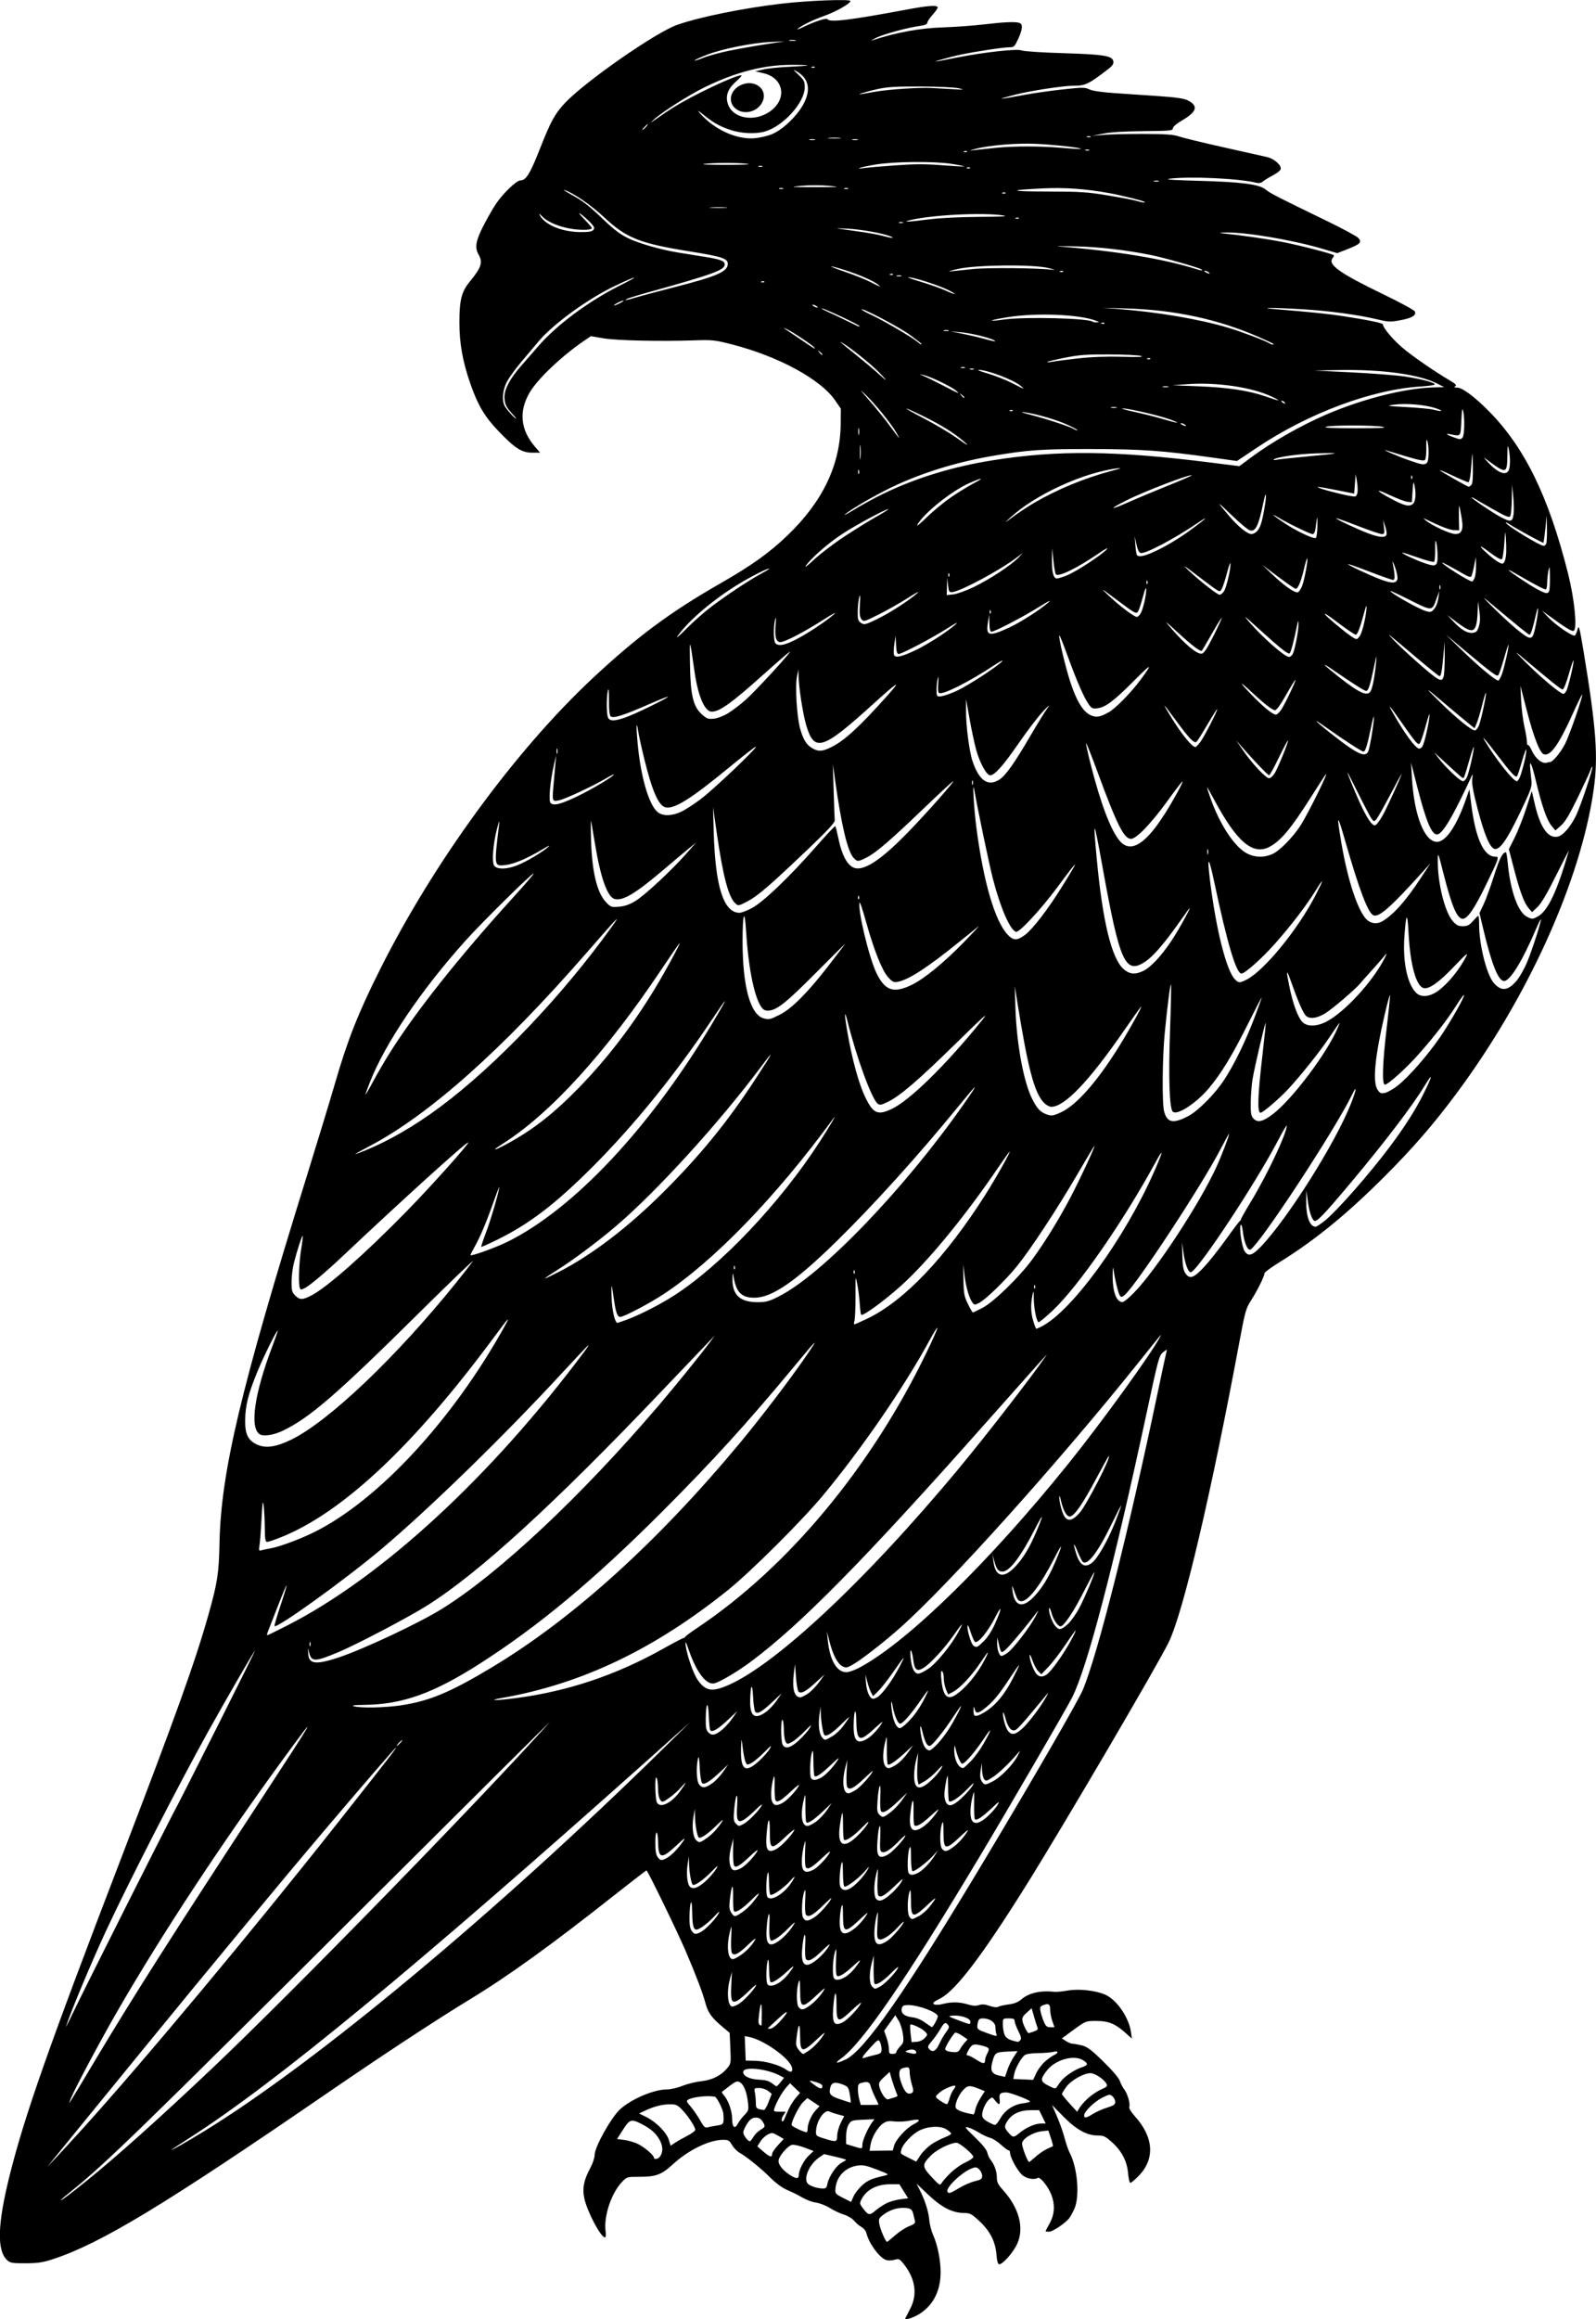 <?xml version="1.0" encoding="UTF-8" standalone="no"?>
<svg
   xmlns:dc="http://purl.org/dc/elements/1.1/"
   xmlns:cc="http://creativecommons.org/ns#"
   xmlns:rdf="http://www.w3.org/1999/02/22-rdf-syntax-ns#"
   xmlns:svg="http://www.w3.org/2000/svg"
   xmlns="http://www.w3.org/2000/svg"
   xmlns:sodipodi="http://sodipodi.sourceforge.net/DTD/sodipodi-0.dtd"
   xmlns:inkscape="http://www.inkscape.org/namespaces/inkscape"
   sodipodi:docname="Eagle Silhouette.svg"
   inkscape:version="1.0 (4035a4fb49, 2020-05-01)"
   id="svg4383"
   version="1.1"
   viewBox="0 0 44.385 64.445"
   height="64.445mm"
   width="44.385mm">
  <title
     id="title4962">Eagle Silhouette</title>
  <defs
     id="defs4377" />
  <sodipodi:namedview
     inkscape:window-maximized="1"
     inkscape:window-y="-8"
     inkscape:window-x="-8"
     inkscape:window-height="705"
     inkscape:window-width="1366"
     fit-margin-bottom="0"
     fit-margin-right="0"
     fit-margin-left="0"
     fit-margin-top="0"
     showgrid="false"
     inkscape:document-rotation="0"
     inkscape:current-layer="layer1"
     inkscape:document-units="mm"
     inkscape:cy="-95.62176"
     inkscape:cx="297.97911"
     inkscape:zoom="0.35"
     inkscape:pageshadow="2"
     inkscape:pageopacity="0.0"
     borderopacity="1.0"
     bordercolor="#666666"
     pagecolor="#ffffff"
     id="base" />
  <g
     transform="translate(-26.993,-112.99)"
     id="layer1"
     inkscape:groupmode="layer"
     inkscape:label="Lager 1">
    <path
       id="path4960"
       d="m 52.174,177.409 c 0.009,-0.02 0.069,-0.138 0.133,-0.26 0.207,-0.393 0.144,-0.829 -0.179,-1.237 -0.117,-0.148 -0.133,-0.155 -0.264,-0.119 -0.085,0.023 -0.177,0.024 -0.238,4.6e-4 -0.187,-0.071 -0.473,-0.467 -0.54,-0.748 -0.014,-0.058 -0.074,-0.132 -0.133,-0.163 -0.059,-0.032 -0.152,-0.11 -0.205,-0.174 -0.055,-0.065 -0.18,-0.141 -0.285,-0.172 -0.103,-0.031 -0.275,-0.112 -0.382,-0.179 -0.107,-0.068 -0.278,-0.136 -0.38,-0.153 -0.162,-0.026 -0.294,-0.081 -0.535,-0.221 -0.034,-0.02 -0.162,-0.08 -0.284,-0.133 -0.133,-0.058 -0.315,-0.19 -0.452,-0.328 -0.259,-0.26 -0.673,-0.597 -0.865,-0.703 -0.07,-0.039 -0.166,-0.136 -0.213,-0.216 -0.075,-0.128 -0.106,-0.146 -0.248,-0.146 -0.384,0 -0.963,0.281 -1.396,0.678 -0.321,0.295 -0.47,0.35 -0.943,0.35 -0.339,0 -0.339,0 -0.484,0.154 -0.292,0.313 -0.501,0.947 -0.447,1.357 0.013,0.097 0.006,0.175 -0.015,0.175 -0.119,0 -0.502,-0.728 -0.579,-1.1 -0.056,-0.271 -0.01,-0.498 0.169,-0.831 0.066,-0.123 0.121,-0.285 0.121,-0.362 0,-0.225 0.47,-1.061 0.719,-1.28 0.324,-0.285 0.935,-0.541 1.287,-0.541 0.104,0 0.301,-0.045 0.438,-0.1 0.137,-0.055 0.37,-0.112 0.517,-0.128 0.304,-0.032 0.55,-0.154 0.72,-0.356 0.11,-0.13 0.112,-0.143 0.093,-0.561 l -0.019,-0.428 -0.179,-0.149 c -0.318,-0.264 -0.423,-0.407 -0.494,-0.675 -0.076,-0.286 -0.278,-0.815 -0.558,-1.466 -0.244,-0.565 -1.051,-2.224 -1.082,-2.223 -0.013,4.6e-4 -0.413,0.308 -0.888,0.683 -1.758,1.389 -2.966,2.259 -4.051,2.917 -0.881,0.534 -2.395,1.528 -3.907,2.566 -4.56,3.129 -6.314,4.191 -7.65,4.633 -0.288,0.095 -0.424,0.116 -0.767,0.118 -0.361,0.002 -0.43,-0.009 -0.51,-0.08 -0.299,-0.266 -0.279,-1.001 0.065,-2.372 0.417,-1.664 1.079,-3.545 3.094,-8.794 1.522,-3.965 2.065,-5.478 2.429,-6.768 0.253,-0.896 0.293,-1.153 0.31,-1.992 0.041,-1.993 0.585,-4.281 2.432,-10.22 0.302,-0.973 0.654,-2.129 0.782,-2.571 0.346,-1.195 0.64,-1.94 1.244,-3.146 1.498,-2.994 3.771,-6.104 5.935,-8.121 1.24,-1.155 2.137,-1.82 3.555,-2.632 0.852,-0.488 1.34,-0.837 1.84,-1.315 0.989,-0.946 1.479,-1.971 1.488,-3.114 l 0.003,-0.416 -0.16,-0.233 c -0.403,-0.586 -1.58,-1.223 -2.871,-1.554 -0.466,-0.12 -0.546,-0.128 -1.02,-0.112 -0.966,0.033 -2.189,0.006 -2.55,-0.056 l -0.35,-0.06 -0.185,0.126 c -0.62,0.422 -1.295,1.061 -1.515,1.436 -0.309,0.524 -0.26,1.036 0.143,1.507 l 0.145,0.169 h -0.221 c -0.29,0 -0.478,-0.121 -0.937,-0.6 -0.384,-0.401 -0.568,-0.711 -0.774,-1.296 -0.222,-0.632 -0.314,-1.146 -0.312,-1.743 0.002,-0.618 0.06,-0.837 0.299,-1.128 0.313,-0.38 0.358,-0.524 0.232,-0.743 -0.108,-0.189 -0.075,-0.383 0.134,-0.79 0.108,-0.21 0.265,-0.486 0.35,-0.612 0.188,-0.283 0.573,-0.654 0.678,-0.654 0.162,0 0.272,-0.18 0.565,-0.925 0.282,-0.716 0.401,-0.931 0.676,-1.225 0.554,-0.592 2.531,-1.968 3.125,-2.175 0.631,-0.219 1.831,-0.463 2.903,-0.588 0.732,-0.086 1.912,-0.131 1.912,-0.073 0,0.069 -0.391,0.292 -0.714,0.408 -0.326,0.117 -0.621,0.26 -0.746,0.361 -0.045,0.037 0.019,0.017 0.143,-0.043 0.328,-0.16 0.653,-0.265 0.681,-0.22 0.059,0.095 0.639,0.024 2.199,-0.268 0.605,-0.113 0.864,-0.131 0.864,-0.058 0,0.025 -0.065,0.118 -0.144,0.206 -0.079,0.088 -0.144,0.186 -0.144,0.218 0,0.039 -0.065,0.068 -0.195,0.086 -0.351,0.048 -1.014,0.227 -1.224,0.331 -0.113,0.056 -0.169,0.089 -0.123,0.075 0.706,-0.23 1.319,-0.341 2,-0.364 0.325,-0.011 0.832,-0.048 1.126,-0.083 0.567,-0.067 0.878,-0.079 0.984,-0.038 0.094,0.036 0.08,0.178 -0.041,0.443 -0.095,0.207 -0.119,0.231 -0.231,0.231 -0.176,0 -0.93,0.113 -1.37,0.206 -0.342,0.072 -0.896,0.234 -0.617,0.18 0.068,-0.013 0.307,-0.06 0.532,-0.103 0.761,-0.148 1.653,-0.246 1.78,-0.195 0.066,0.026 0.564,0.059 1.163,0.077 1.135,0.034 1.368,0.073 1.39,0.232 0.009,0.061 -0.03,0.122 -0.123,0.194 -0.578,0.445 -0.648,0.478 -0.999,0.479 -0.279,3.7e-4 -1.2,0.142 -1.604,0.247 -0.575,0.149 -0.518,0.149 0.295,-10e-4 0.23,-0.043 0.69,-0.107 1.022,-0.144 0.553,-0.06 0.616,-0.061 0.742,-9.1e-4 0.088,0.042 0.344,0.079 0.705,0.104 0.312,0.021 0.863,0.058 1.225,0.083 0.464,0.032 0.7,0.065 0.799,0.115 0.308,0.153 0.266,0.315 -0.143,0.555 -0.162,0.095 -0.265,0.183 -0.265,0.226 -2e-6,0.064 -0.076,0.071 -0.812,0.077 -0.534,0.005 -0.918,0.028 -1.121,0.069 l -0.308,0.062 0.329,-0.028 c 0.181,-0.015 0.681,-0.026 1.11,-0.025 0.612,0.002 0.823,0.018 0.973,0.07 0.105,0.037 0.661,0.172 1.234,0.3 0.573,0.128 1.12,0.25 1.214,0.272 0.186,0.042 0.383,0.207 0.383,0.321 0,0.043 -0.085,0.116 -0.216,0.185 -0.119,0.063 -0.248,0.143 -0.286,0.176 -0.047,0.04 -0.108,0.051 -0.184,0.032 -0.482,-0.121 -1.892,-0.185 -2.419,-0.109 -0.135,0.019 0.146,0.038 0.823,0.056 1.182,0.03 1.687,0.096 1.862,0.243 0.12,0.101 0.327,0.207 1.696,0.87 0.441,0.214 0.837,0.427 0.88,0.475 0.105,0.118 0.054,0.172 -0.3,0.31 l -0.285,0.112 -0.445,-0.13 c -0.845,-0.246 -2.12,-0.458 -2.666,-0.444 -0.144,0.004 -0.188,0.013 -0.104,0.021 0.543,0.055 1.249,0.156 1.69,0.242 0.475,0.092 1.389,0.328 1.43,0.369 0.009,0.009 -0.006,0.044 -0.033,0.078 -0.149,0.179 0.186,0.418 1.421,1.014 0.462,0.223 0.851,0.435 0.865,0.471 0.042,0.109 -0.076,0.181 -0.398,0.242 -0.281,0.053 -0.333,0.052 -0.638,-0.021 -0.546,-0.13 -1.352,-0.239 -2.096,-0.283 -0.817,-0.049 -1.31,-0.048 -0.699,0.002 0.88,0.072 1.414,0.126 1.789,0.183 0.709,0.108 1.152,0.198 1.152,0.235 0,0.092 0.277,0.423 0.546,0.651 0.28,0.237 0.886,0.655 1.327,0.915 0.152,0.089 0.184,0.125 0.139,0.154 -0.043,0.027 -0.028,0.037 0.058,0.038 0.141,9.2e-4 0.48,0.253 0.871,0.648 1,1.008 1.668,2.375 2.206,4.508 0.177,0.701 0.261,1.505 0.167,1.598 -0.041,0.041 -0.215,-0.064 -0.749,-0.454 l -0.144,-0.105 0.165,0.175 c 0.218,0.232 0.71,0.567 0.758,0.517 0.021,-0.021 0.054,-0.103 0.074,-0.181 0.031,-0.123 0.055,-0.032 0.169,0.658 0.348,2.111 0.405,2.898 0.274,3.816 -0.359,2.524 -1.836,5.786 -3.832,8.46 -0.635,0.851 -1.195,1.496 -1.985,2.286 -1.051,1.05 -1.939,1.774 -2.927,2.385 -0.224,0.139 -0.408,0.273 -0.408,0.3 -4.56e-4,0.081 -0.202,0.487 -0.369,0.747 -0.149,0.231 -0.17,0.304 -0.328,1.152 -0.8,4.29 -1.57,7.555 -1.974,8.37 -0.344,0.693 -2.945,5.125 -3.959,6.745 -1.226,1.959 -1.958,2.922 -2.391,3.143 -0.191,0.098 -0.224,0.129 -0.17,0.159 0.042,0.023 0.135,0.021 0.246,-0.008 0.242,-0.061 0.461,-0.057 0.694,0.013 0.138,0.042 0.227,0.047 0.309,0.019 0.083,-0.029 0.164,-0.023 0.292,0.021 0.113,0.039 0.203,0.048 0.246,0.025 0.037,-0.02 0.168,-0.049 0.291,-0.065 0.156,-0.02 0.262,-0.063 0.353,-0.142 0.204,-0.177 0.53,-0.251 0.919,-0.208 0.057,0.006 0.22,-0.009 0.364,-0.035 0.309,-0.055 0.784,-0.003 1.049,0.115 0.322,0.143 0.661,0.64 0.715,1.048 l 0.023,0.172 -0.169,-0.152 c -0.286,-0.258 -0.482,-0.339 -0.816,-0.338 -0.313,9.1e-4 -0.291,-0.009 -0.769,0.344 l -0.191,0.141 0.113,0.074 c 0.062,0.041 0.146,0.074 0.187,0.075 0.041,0 0.156,0.021 0.257,0.046 0.147,0.037 0.262,0.123 0.595,0.448 0.252,0.246 0.43,0.455 0.459,0.54 0.026,0.076 0.081,0.182 0.123,0.236 0.091,0.118 0.173,0.401 0.14,0.486 -0.014,0.037 0.049,0.141 0.16,0.265 0.519,0.577 0.558,1.177 0.107,1.644 -0.106,0.11 -0.212,0.2 -0.236,0.2 -0.024,0 -0.052,-0.116 -0.064,-0.258 -0.027,-0.337 -0.174,-0.624 -0.445,-0.867 -0.188,-0.169 -0.234,-0.191 -0.403,-0.191 -0.301,-4.6e-4 -0.593,-0.162 -0.953,-0.528 l -0.315,-0.319 0.139,0.321 c 0.077,0.177 0.172,0.446 0.211,0.599 0.04,0.152 0.102,0.333 0.138,0.401 0.225,0.423 0.29,1.239 0.126,1.583 -0.049,0.102 -0.112,0.214 -0.142,0.25 -0.117,0.141 -0.456,0.367 -0.551,0.367 -0.055,0 -0.1,-0.007 -0.1,-0.015 0,-0.008 0.051,-0.106 0.113,-0.216 0.204,-0.363 0.139,-0.787 -0.176,-1.162 -0.06,-0.071 -0.127,-0.118 -0.149,-0.104 -0.107,0.066 -0.334,0.021 -0.45,-0.09 -0.132,-0.126 -0.325,-0.483 -0.325,-0.601 0,-0.041 -0.019,-0.074 -0.042,-0.074 -0.023,0 -0.12,-0.071 -0.216,-0.159 -0.096,-0.087 -0.229,-0.172 -0.297,-0.188 -0.068,-0.016 -0.211,-0.083 -0.318,-0.149 -0.107,-0.066 -0.246,-0.131 -0.308,-0.145 -0.096,-0.021 -0.062,0.024 0.202,0.277 0.202,0.193 0.327,0.347 0.345,0.426 0.016,0.068 0.052,0.151 0.08,0.185 0.11,0.133 0.185,0.333 0.185,0.496 0,0.143 0.028,0.202 0.177,0.367 0.446,0.496 0.59,1.051 0.388,1.493 -0.107,0.234 -0.398,0.564 -0.497,0.564 -0.039,0 -0.062,-0.08 -0.078,-0.268 -0.029,-0.364 -0.18,-0.659 -0.479,-0.935 -0.221,-0.205 -0.254,-0.221 -0.447,-0.224 -0.309,-0.005 -0.607,-0.161 -0.978,-0.512 l -0.319,-0.303 0.103,0.206 c 0.142,0.285 0.233,0.58 0.254,0.823 0.009,0.113 0.057,0.294 0.106,0.402 0.119,0.264 0.206,0.691 0.207,1.02 0.001,0.506 -0.185,0.895 -0.55,1.146 -0.18,0.124 -0.464,0.218 -0.431,0.143 z m -0.288,-2.296 c 0.111,-0.1 0.286,-0.214 0.387,-0.253 0.132,-0.05 0.18,-0.089 0.167,-0.137 -0.01,-0.036 -0.03,-0.121 -0.045,-0.189 -0.035,-0.155 -0.082,-0.184 -0.294,-0.185 -0.193,-9.1e-4 -0.393,0.073 -0.564,0.207 -0.102,0.08 -0.113,0.11 -0.09,0.24 0.027,0.152 0.176,0.498 0.214,0.498 0.012,0 0.112,-0.082 0.224,-0.182 z m -0.249,-0.889 c 0.091,-0.046 0.265,-0.097 0.388,-0.113 l 0.223,-0.029 -0.122,-0.195 -0.122,-0.195 h -0.248 c -0.38,0 -0.664,0.149 -0.806,0.422 -0.055,0.106 -0.052,0.124 0.048,0.255 0.144,0.188 0.181,0.195 0.339,0.058 0.074,-0.064 0.209,-0.155 0.3,-0.201 z M 50.967,173.724 c 0.157,-0.141 0.261,-0.187 0.623,-0.271 0.14,-0.033 0.138,-0.034 -0.214,-0.17 -0.293,-0.113 -0.386,-0.132 -0.539,-0.109 -0.34,0.051 -0.583,0.306 -0.61,0.64 -0.011,0.137 -4.56e-4,0.15 0.211,0.257 l 0.223,0.113 0.069,-0.154 c 0.038,-0.085 0.145,-0.222 0.237,-0.306 z m -21.584,-0.112 c 0.84,-0.676 2.019,-1.731 3.496,-3.127 2.207,-2.087 7.45,-7.459 9.395,-9.626 0.091,-0.102 -2.147,2.12 -4.974,4.938 -6.429,6.407 -7.384,7.335 -8.338,8.098 -0.153,0.122 -0.278,0.229 -0.278,0.238 0,0.027 0.249,-0.158 0.699,-0.521 z m 24.283,0.185 c 0.128,-0.077 0.325,-0.162 0.437,-0.189 0.174,-0.042 0.204,-0.063 0.204,-0.148 0,-0.054 -0.036,-0.135 -0.08,-0.178 -0.069,-0.069 -0.097,-0.073 -0.208,-0.031 -0.283,0.107 -0.74,0.547 -0.676,0.651 0.036,0.058 0.076,0.044 0.323,-0.104 z m -3.661,-0.12 c 0.037,-0.196 0.246,-0.506 0.392,-0.582 0.069,-0.036 0.126,-0.072 0.126,-0.081 0,-0.009 -0.138,-0.049 -0.306,-0.088 l -0.306,-0.072 -0.14,0.096 c -0.267,0.183 -0.439,0.573 -0.318,0.72 0.058,0.069 0.252,0.135 0.417,0.14 0.091,0.003 0.113,-0.018 0.134,-0.133 z m 3.412,-0.289 c 0.11,-0.11 0.299,-0.245 0.422,-0.301 0.122,-0.056 0.222,-0.126 0.222,-0.156 0,-0.071 -0.382,-0.392 -0.467,-0.392 -0.165,0 -0.545,0.187 -0.705,0.347 -0.26,0.26 -0.259,0.312 0.012,0.605 0.209,0.226 0.236,0.243 0.274,0.173 0.023,-0.042 0.132,-0.167 0.242,-0.277 z m -4.209,0.045 c 0.001,-0.143 0.14,-0.409 0.282,-0.543 l 0.129,-0.121 -0.257,-0.097 c -0.141,-0.053 -0.297,-0.087 -0.345,-0.075 -0.112,0.028 -0.335,0.28 -0.369,0.417 -0.029,0.116 0.106,0.292 0.334,0.433 0.163,0.102 0.226,0.097 0.227,-0.015 z m -19.945,-1.253 c 1.732,-1.913 4.75,-5.528 7.117,-8.526 1.399,-1.771 1.651,-2.098 1.626,-2.098 -0.021,0 -0.949,1.074 -2.026,2.344 -1.209,1.426 -3.243,3.881 -4.993,6.025 -0.462,0.566 -1.172,1.435 -1.579,1.933 -0.407,0.498 -0.822,1.007 -0.922,1.131 l -0.183,0.226 0.242,-0.255 c 0.133,-0.14 0.456,-0.492 0.718,-0.781 z m 23.632,0.403 c 0.103,-0.068 0.269,-0.155 0.368,-0.193 0.099,-0.038 0.181,-0.085 0.181,-0.105 0,-0.02 -0.06,-0.074 -0.134,-0.12 -0.167,-0.105 -0.511,-0.088 -0.756,0.037 -0.196,0.1 -0.455,0.375 -0.492,0.523 -0.031,0.125 -0.047,0.108 0.207,0.236 l 0.204,0.102 0.117,-0.177 c 0.065,-0.098 0.202,-0.233 0.305,-0.301 z m 2.9,0.344 c 0.089,-0.08 0.23,-0.177 0.313,-0.215 0.084,-0.038 0.159,-0.073 0.167,-0.078 0.008,-0.005 -0.017,-0.105 -0.056,-0.222 l -0.071,-0.213 -0.178,0.02 c -0.259,0.029 -0.553,0.212 -0.553,0.344 0,0.103 0.156,0.51 0.195,0.51 0.011,0 0.093,-0.066 0.182,-0.145 z m -10.459,0.008 c 0.103,-0.124 0.1,-0.306 -0.006,-0.488 -0.111,-0.189 -0.24,-0.299 -0.512,-0.438 -0.268,-0.137 -0.317,-0.12 -0.501,0.169 l -0.164,0.257 0.202,0.026 c 0.111,0.014 0.282,0.065 0.381,0.113 0.18,0.087 0.442,0.312 0.442,0.38 0,0.056 0.108,0.043 0.159,-0.019 z m 3.131,-0.092 c 0,-0.033 0.073,-0.139 0.161,-0.235 l 0.161,-0.175 -0.161,-0.093 c -0.152,-0.087 -0.168,-0.089 -0.286,-0.028 -0.069,0.036 -0.162,0.124 -0.206,0.196 l -0.081,0.132 0.175,0.151 c 0.175,0.151 0.237,0.164 0.237,0.052 z m 3.389,-0.219 c 0.051,-0.179 0.344,-0.497 0.558,-0.606 0.217,-0.11 0.158,-0.153 -0.125,-0.093 -0.119,0.025 -0.308,0.035 -0.42,0.022 -0.165,-0.02 -0.227,-0.008 -0.322,0.059 -0.152,0.108 -0.312,0.383 -0.345,0.592 l -0.026,0.165 0.322,-0.004 0.322,-0.004 0.038,-0.133 z m -19.183,-0.407 c 3.131,-1.921 8.149,-6.1 12.77,-10.637 l 0.74,-0.727 -1.254,1.119 c -6.396,5.705 -10.296,8.918 -12.658,10.428 -0.264,0.169 -0.49,0.318 -0.502,0.332 -0.035,0.04 0.438,-0.229 0.904,-0.515 z m 18.303,0.373 c 4.56e-4,-0.114 0.147,-0.448 0.269,-0.615 l 0.066,-0.09 -0.322,0.014 c -0.304,0.013 -0.326,0.021 -0.394,0.131 -0.044,0.072 -0.072,0.201 -0.072,0.331 l -1.56e-4,0.214 0.195,0.06 c 0.265,0.081 0.257,0.083 0.257,-0.045 z m -4.864,-0.247 c 0.119,-0.06 0.216,-0.134 0.216,-0.163 0,-0.081 -0.196,-0.382 -0.363,-0.556 -0.128,-0.134 -0.172,-0.154 -0.335,-0.154 -0.216,4.5e-4 -0.443,0.057 -0.69,0.173 l -0.174,0.082 0.206,0.103 c 0.273,0.136 0.56,0.428 0.621,0.631 l 0.049,0.162 0.127,-0.084 c 0.07,-0.046 0.224,-0.133 0.343,-0.194 z m 1.833,0.033 c 0.04,-0.067 0.127,-0.154 0.194,-0.194 0.141,-0.083 0.146,-0.103 0.056,-0.241 -0.044,-0.067 -0.105,-0.101 -0.179,-0.101 -0.122,0 -0.202,0.072 -0.306,0.277 -0.056,0.111 -0.059,0.149 -0.015,0.226 0.051,0.092 0.113,0.153 0.156,0.154 0.012,4.5e-4 0.054,-0.054 0.094,-0.121 z m 2.331,-0.036 c 0,-0.087 0.044,-0.244 0.097,-0.35 l 0.097,-0.192 -0.169,-0.045 c -0.093,-0.025 -0.202,-0.062 -0.241,-0.082 -0.133,-0.069 -0.355,0.246 -0.372,0.526 -0.009,0.149 -0.006,0.152 0.217,0.222 0.348,0.109 0.37,0.104 0.37,-0.079 z m 5.073,-0.075 c 0.174,-0.147 0.429,-0.259 0.591,-0.26 l 0.133,-9.1e-4 -0.09,-0.185 -0.09,-0.185 h -0.24 c -0.297,0 -0.524,0.107 -0.647,0.306 -0.093,0.15 -0.087,0.186 0.053,0.341 0.106,0.118 0.132,0.116 0.289,-0.017 z m -5.896,-0.118 c 0,-0.146 0.109,-0.39 0.23,-0.517 l 0.102,-0.107 -0.17,-0.113 -0.17,-0.113 -0.115,0.11 c -0.122,0.117 -0.345,0.567 -0.319,0.644 0.013,0.04 0.329,0.19 0.412,0.196 0.017,0.001 0.031,-0.045 0.031,-0.102 z m -2.519,-0.087 c 0.186,-0.027 0.193,-0.041 0.176,-0.323 -0.007,-0.12 -0.181,-0.468 -0.239,-0.478 -0.214,-0.039 -0.622,0.008 -0.746,0.085 -0.048,0.03 -0.034,0.065 0.073,0.187 0.073,0.083 0.189,0.252 0.26,0.377 0.106,0.188 0.142,0.223 0.215,0.202 0.048,-0.013 0.165,-0.036 0.262,-0.05 z m 0.761,-0.29 c 0.118,-0.124 0.123,-0.144 0.097,-0.363 -0.034,-0.29 -0.117,-0.493 -0.227,-0.552 -0.071,-0.038 -0.116,-0.022 -0.281,0.104 -0.108,0.082 -0.204,0.156 -0.214,0.165 -0.009,0.009 0.013,0.049 0.049,0.089 0.126,0.139 0.233,0.439 0.234,0.654 0.001,0.243 0.073,0.307 0.16,0.141 0.031,-0.059 0.112,-0.166 0.181,-0.239 z m 7.112,0.102 c 0.131,-0.237 0.372,-0.398 0.643,-0.43 0.12,-0.014 0.203,-0.04 0.185,-0.057 -0.061,-0.058 -0.56,-0.244 -0.654,-0.244 -0.171,0 -0.207,0.035 -0.189,0.186 0.02,0.17 -0.013,0.18 -0.125,0.038 -0.08,-0.102 -0.085,-0.103 -0.166,-0.031 -0.1,0.089 -0.195,0.302 -0.195,0.435 0,0.068 0.046,0.122 0.154,0.185 0.085,0.049 0.176,0.09 0.203,0.09 0.027,4.5e-4 0.091,-0.077 0.144,-0.172 z m -5.876,-0.275 c 0.045,-0.1 0.135,-0.24 0.198,-0.312 l 0.115,-0.131 -0.14,-0.135 -0.14,-0.135 -0.107,0.119 c -0.11,0.123 -0.278,0.42 -0.328,0.581 -0.027,0.086 -0.016,0.092 0.143,0.092 h 0.172 l -0.068,0.104 c -0.037,0.057 -0.055,0.125 -0.039,0.152 0.019,0.031 0.044,0.012 0.07,-0.053 0.022,-0.055 0.077,-0.182 0.123,-0.281 z m 8.46,0.139 c 0.09,-0.057 0.265,-0.135 0.39,-0.173 0.182,-0.056 0.226,-0.087 0.226,-0.158 0,-0.048 -0.034,-0.118 -0.075,-0.156 -0.07,-0.063 -0.089,-0.061 -0.285,0.037 -0.221,0.11 -0.504,0.386 -0.504,0.491 0,0.087 0.06,0.077 0.248,-0.042 z m -3.275,-0.116 c 0.014,-0.075 0.079,-0.222 0.145,-0.325 l 0.12,-0.189 -0.11,-0.045 c -0.311,-0.128 -0.362,-0.126 -0.491,0.011 -0.114,0.121 -0.215,0.339 -0.215,0.463 0,0.087 0.159,0.155 0.499,0.217 0.014,0.003 0.038,-0.057 0.052,-0.132 z m 3.147,-0.329 c 0.096,-0.086 0.257,-0.193 0.358,-0.236 0.158,-0.068 0.178,-0.089 0.143,-0.155 -0.069,-0.128 -0.32,-0.295 -0.445,-0.295 -0.19,0 -0.54,0.199 -0.673,0.382 -0.066,0.091 -0.12,0.179 -0.12,0.197 0,0.017 0.095,0.136 0.211,0.263 l 0.211,0.231 0.07,-0.115 c 0.039,-0.063 0.149,-0.185 0.244,-0.272 z m -8.896,0.114 0.088,-0.226 -0.103,-0.081 c -0.058,-0.046 -0.166,-0.081 -0.247,-0.081 -0.139,0 -0.143,0.004 -0.118,0.129 0.014,0.071 0.026,0.199 0.026,0.285 0,0.157 0.018,0.172 0.226,0.197 0.023,0.003 0.081,-0.097 0.129,-0.222 z m 3.059,0.072 c 8.2e-5,-0.006 -0.043,-0.099 -0.097,-0.206 -0.053,-0.107 -0.109,-0.245 -0.124,-0.307 -0.028,-0.116 -0.085,-0.135 -0.262,-0.087 -0.074,0.02 -0.092,0.054 -0.092,0.174 1.24e-4,0.082 0.018,0.214 0.04,0.293 l 0.04,0.144 h 0.248 c 0.136,0 0.248,-0.005 0.248,-0.012 z m -21.792,-1.222 c 1.025,-1.716 2.138,-3.466 4.58,-7.197 1.584,-2.421 1.659,-2.554 0.722,-1.275 -1.762,2.405 -3.465,4.992 -4.704,7.144 -0.472,0.82 -1.15,2.092 -1.262,2.366 -0.1,0.245 -0.13,0.292 0.664,-1.037 z m 23.764,1.058 c 0.023,-0.086 0.069,-0.192 0.103,-0.236 0.034,-0.045 0.062,-0.093 0.063,-0.109 0.003,-0.06 -0.315,0.065 -0.438,0.172 -0.121,0.106 -0.125,0.119 -0.062,0.175 0.08,0.069 0.22,0.15 0.263,0.152 0.016,4.5e-4 0.048,-0.069 0.071,-0.154 z m -2.77,-0.109 c -0.039,-0.212 -0.05,-0.227 -0.212,-0.289 -0.198,-0.076 -0.297,-0.051 -0.331,0.082 -0.048,0.19 -0.006,0.242 0.272,0.334 0.147,0.049 0.277,0.091 0.289,0.092 0.012,0.002 0.004,-0.097 -0.019,-0.22 z m 1.236,0.075 c 0.055,-0.014 0.095,-0.037 0.089,-0.051 -0.038,-0.082 -0.154,-0.415 -0.183,-0.527 l -0.035,-0.131 -0.157,0.145 c -0.13,0.12 -0.153,0.164 -0.132,0.257 0.041,0.187 0.182,0.386 0.254,0.359 0.035,-0.013 0.109,-0.036 0.165,-0.05 z m 0.497,-0.131 c 0.039,-0.025 0.037,-0.076 -0.01,-0.232 -0.033,-0.11 -0.06,-0.262 -0.06,-0.338 0,-0.142 -0.026,-0.157 -0.195,-0.112 -0.107,0.029 -0.122,0.163 -0.045,0.39 0.096,0.281 0.189,0.369 0.311,0.292 z m -2.497,-0.189 c 0,-0.029 -0.072,-0.074 -0.159,-0.1 -0.234,-0.07 -0.243,-0.06 -0.065,0.072 0.161,0.12 0.224,0.128 0.224,0.028 z m 6.635,-0.132 c 0.101,-0.133 0.384,-0.322 0.573,-0.383 0.182,-0.059 0.192,-0.1 0.047,-0.195 -0.252,-0.165 -0.77,-0.023 -1.005,0.274 -0.199,0.252 -0.195,0.311 0.03,0.427 0.174,0.09 0.202,0.095 0.239,0.039 0.023,-0.035 0.075,-0.108 0.116,-0.162 z m -7.795,0.025 0.094,-0.119 -0.135,-0.07 c -0.337,-0.174 -0.945,-0.244 -0.995,-0.115 -0.045,0.117 0.153,0.227 0.429,0.238 0.179,0.007 0.279,0.034 0.36,0.097 0.062,0.048 0.121,0.087 0.133,0.087 0.011,1e-5 0.063,-0.054 0.115,-0.119 z m 7.348,-0.568 c 0.086,-0.075 0.2,-0.157 0.254,-0.181 0.136,-0.062 0.125,-0.13 -0.015,-0.091 -0.062,0.018 -0.254,0.034 -0.426,0.036 -0.204,0.002 -0.337,0.024 -0.383,0.062 -0.101,0.084 -0.257,0.372 -0.285,0.525 l -0.024,0.132 0.276,0.012 0.276,0.012 0.086,-0.185 c 0.047,-0.102 0.156,-0.247 0.242,-0.322 z m -0.869,-0.128 0.108,-0.164 -0.292,0.014 c -0.316,0.015 -0.338,0.03 -0.407,0.279 -0.067,0.243 -0.022,0.34 0.179,0.385 l 0.172,0.038 0.066,-0.194 c 0.036,-0.107 0.115,-0.268 0.174,-0.358 z m -6.165,0.295 c -0.054,-0.251 -0.783,-0.772 -1.19,-0.852 l -0.123,-0.024 0.013,0.34 0.013,0.34 0.275,0.007 c 0.276,0.007 0.669,0.118 0.839,0.238 0.141,0.099 0.202,0.082 0.173,-0.049 z m 5.37,-0.208 c 1.25e-4,-0.038 0.028,-0.124 0.063,-0.19 0.074,-0.142 0.057,-0.163 -0.185,-0.222 -0.206,-0.05 -0.256,-0.027 -0.355,0.164 -0.048,0.094 -0.049,0.116 -0.006,0.116 0.03,0 0.137,0.053 0.238,0.118 0.193,0.124 0.245,0.127 0.245,0.014 z m -3.887,-0.012 c 0.533,-0.25 1.664,-1.87 3.846,-5.507 1.369,-2.281 2.626,-4.455 2.759,-4.771 0.412,-0.977 1.269,-4.38 2.092,-8.308 0.116,-0.554 0.222,-1.043 0.234,-1.087 0.022,-0.073 0.014,-0.072 -0.093,0.012 -0.11,0.087 -0.133,0.17 -0.453,1.662 -0.921,4.29 -1.657,7.1 -2.076,7.93 -0.162,0.322 -1.75,3.051 -2.571,4.421 -2.061,3.438 -3.258,5.181 -3.855,5.614 -0.193,0.14 -0.143,0.154 0.116,0.032 z m 0.812,-0.129 c 0.178,-0.041 0.195,-0.056 0.195,-0.164 0,-0.066 -0.02,-0.156 -0.044,-0.202 -0.041,-0.077 -0.059,-0.067 -0.265,0.157 -0.231,0.251 -0.274,0.329 -0.153,0.282 0.04,-0.015 0.16,-0.048 0.267,-0.073 z m -1.795,-0.147 c 0.146,-0.106 0.319,-0.302 0.406,-0.46 0.019,-0.034 -0.057,0.024 -0.167,0.128 -0.462,0.435 -0.509,0.43 -0.513,-0.056 -0.004,-0.399 -0.046,-0.372 -0.1,0.066 -0.022,0.179 -0.013,0.229 0.062,0.325 0.049,0.062 0.103,0.113 0.121,0.113 0.018,0 0.104,-0.052 0.192,-0.116 z m 2.402,0.067 c 0,-0.027 0.048,-0.099 0.106,-0.16 0.097,-0.102 0.104,-0.13 0.078,-0.337 -0.016,-0.125 -0.07,-0.295 -0.12,-0.379 l -0.092,-0.152 -0.156,0.217 -0.156,0.217 0.067,0.188 c 0.037,0.103 0.067,0.248 0.067,0.321 -1.56e-4,0.115 0.014,0.134 0.103,0.134 0.057,0 0.103,-0.022 0.103,-0.049 z m 0.55,-0.013 c -0.025,-0.066 -0.126,-0.08 -0.248,-0.033 -0.066,0.025 -0.063,0.032 0.027,0.058 0.178,0.05 0.246,0.042 0.221,-0.025 z m 1.223,-0.072 c 0.026,-0.051 0.084,-0.132 0.128,-0.181 l 0.081,-0.089 -0.154,-0.105 c -0.085,-0.058 -0.172,-0.094 -0.193,-0.081 -0.058,0.036 -0.277,0.393 -0.277,0.451 0,0.028 0.042,0.059 0.093,0.069 0.21,0.04 0.276,0.027 0.322,-0.064 z m -0.58,-0.142 c 0.047,-0.106 0.133,-0.255 0.191,-0.331 0.085,-0.111 0.095,-0.149 0.055,-0.198 -0.076,-0.092 -0.105,-0.075 -0.223,0.127 -0.06,0.103 -0.166,0.251 -0.235,0.329 -0.103,0.117 -0.116,0.154 -0.075,0.204 0.097,0.117 0.197,0.071 0.287,-0.132 z m -0.403,-0.165 c 0.083,-0.089 0.084,-0.098 0.019,-0.171 -0.078,-0.087 -0.386,-0.236 -0.418,-0.203 -0.012,0.012 -0.009,0.126 0.006,0.254 l 0.027,0.233 0.139,-0.009 c 0.082,-0.006 0.175,-0.048 0.227,-0.103 z m 2.659,0.057 c 0.033,-0.04 0.018,-0.106 -0.057,-0.254 -0.056,-0.11 -0.101,-0.234 -0.101,-0.275 0,-0.06 -0.033,-0.075 -0.165,-0.075 -0.163,0 -0.165,9.1e-4 -0.165,0.158 0,0.087 0.019,0.214 0.043,0.281 0.039,0.112 0.131,0.165 0.374,0.213 0.014,0.003 0.046,-0.019 0.07,-0.049 z m -0.668,-0.176 c -0.014,-0.036 -0.025,-0.119 -0.025,-0.184 0,-0.133 -0.159,-0.244 -0.349,-0.244 -0.111,0 -0.136,0.034 -0.154,0.205 -0.009,0.09 0.017,0.112 0.236,0.191 0.307,0.111 0.323,0.113 0.292,0.033 z m 1.041,-0.063 c 0.099,-0.035 0.125,-0.063 0.103,-0.113 -0.016,-0.037 -0.059,-0.172 -0.095,-0.3 l -0.067,-0.233 -0.138,0.123 c -0.114,0.102 -0.134,0.143 -0.114,0.243 0.02,0.101 0.137,0.326 0.169,0.326 0.005,0 0.069,-0.021 0.142,-0.046 z m -25.278,-3.409 c 0.655,-1.301 1.241,-2.457 1.303,-2.571 0.238,-0.435 2.355,-4.645 2.316,-4.606 -0.046,0.046 -0.831,1.404 -1.297,2.242 -0.866,1.56 -2.221,4.203 -2.861,5.582 -0.404,0.871 -0.973,2.232 -1.096,2.623 -0.014,0.045 0.08,-0.14 0.209,-0.411 0.129,-0.271 0.771,-1.558 1.426,-2.858 z m 18.198,3.152 c 0.29,-0.315 0.28,-0.387 -0.015,-0.111 -0.156,0.146 -0.291,0.271 -0.301,0.278 -0.009,0.007 0.021,0.012 0.067,0.012 0.046,0 0.158,-0.08 0.249,-0.179 z m 4.339,0.011 c 0.04,-0.07 0.072,-0.149 0.072,-0.176 0,-0.112 -0.532,-0.314 -0.825,-0.314 -0.123,0 -0.157,0.018 -0.176,0.091 -0.035,0.133 0.071,0.224 0.288,0.249 0.12,0.013 0.25,0.067 0.358,0.146 0.094,0.069 0.179,0.126 0.191,0.128 0.011,0.002 0.053,-0.054 0.093,-0.123 z m 3.258,-0.043 c -0.033,-0.093 -0.06,-0.231 -0.06,-0.306 0,-0.165 -0.041,-0.196 -0.185,-0.141 -0.097,0.037 -0.106,0.057 -0.084,0.175 0.014,0.073 0.056,0.203 0.092,0.288 0.054,0.126 0.087,0.154 0.181,0.154 h 0.115 z m -8.08,-0.187 c 0,-0.376 -0.03,-0.376 -0.076,0 -0.03,0.25 -0.023,0.284 0.065,0.312 0.006,0.002 0.01,-0.139 0.01,-0.312 z m 2.256,0.216 c 0.128,-0.066 0.423,-0.373 0.501,-0.522 0.029,-0.054 -0.082,0.028 -0.245,0.182 -0.4,0.377 -0.435,0.365 -0.435,-0.145 1.24e-4,-0.46 -0.056,-0.399 -0.092,0.101 -0.03,0.422 0.031,0.508 0.271,0.385 z m 3.543,-0.018 c 0,-0.092 -0.278,-0.184 -0.496,-0.163 -0.134,0.013 -0.127,0.019 0.147,0.122 0.359,0.135 0.35,0.134 0.35,0.041 z m -4.452,-0.455 c 0.152,-0.11 0.319,-0.3 0.401,-0.455 0.018,-0.034 -0.058,0.024 -0.169,0.128 -0.462,0.435 -0.509,0.43 -0.513,-0.056 -0.003,-0.304 -0.011,-0.356 -0.043,-0.257 -0.064,0.2 -0.064,0.615 8.1e-5,0.693 0.079,0.095 0.133,0.086 0.324,-0.052 z m -2.011,-0.02 c 0.128,-0.066 0.422,-0.373 0.502,-0.522 0.029,-0.054 -0.05,0.004 -0.175,0.128 -0.125,0.125 -0.277,0.253 -0.338,0.286 -0.164,0.088 -0.196,0.009 -0.174,-0.43 l 0.018,-0.37 -0.056,0.206 c -0.097,0.355 -0.06,0.761 0.069,0.761 0.023,0 0.093,-0.026 0.155,-0.059 z m 3.946,-0.493 c 0.135,-0.071 0.431,-0.376 0.503,-0.517 0.032,-0.063 -0.035,-0.015 -0.172,0.123 -0.238,0.24 -0.427,0.363 -0.477,0.312 -0.017,-0.017 -0.029,-0.201 -0.027,-0.408 l 0.004,-0.377 -0.055,0.206 c -0.076,0.283 -0.072,0.575 0.008,0.655 0.079,0.079 0.077,0.079 0.215,0.006 z m -2.805,-0.109 c 0.075,-0.047 0.19,-0.153 0.255,-0.236 0.194,-0.25 0.196,-0.285 0.004,-0.107 -0.243,0.226 -0.439,0.356 -0.489,0.325 -0.023,-0.014 -0.043,-0.177 -0.046,-0.362 -0.003,-0.232 -0.014,-0.305 -0.037,-0.234 -0.04,0.125 -0.051,0.544 -0.016,0.634 0.034,0.089 0.165,0.082 0.328,-0.02 z m 1.851,-0.165 c 0.075,-0.047 0.19,-0.153 0.255,-0.236 0.194,-0.25 0.196,-0.285 0.004,-0.107 -0.274,0.255 -0.447,0.364 -0.498,0.313 -0.027,-0.027 -0.036,-0.19 -0.026,-0.427 0.016,-0.35 0.013,-0.369 -0.033,-0.219 -0.054,0.176 -0.073,0.589 -0.032,0.696 0.034,0.089 0.165,0.082 0.328,-0.02 z m -0.842,-0.442 c 0.161,-0.122 0.325,-0.305 0.398,-0.444 0.025,-0.048 -0.064,0.02 -0.197,0.151 -0.264,0.258 -0.399,0.328 -0.461,0.238 -0.021,-0.031 -0.03,-0.213 -0.019,-0.405 0.024,-0.417 -0.047,-0.311 -0.085,0.126 -0.038,0.444 0.078,0.55 0.363,0.334 z m -2.086,-0.152 c 0.174,-0.118 0.329,-0.281 0.413,-0.435 0.036,-0.066 -0.035,-0.016 -0.189,0.132 -0.269,0.259 -0.394,0.324 -0.455,0.236 -0.021,-0.031 -0.031,-0.222 -0.021,-0.426 0.017,-0.364 0.016,-0.367 -0.035,-0.165 -0.099,0.392 -0.06,0.761 0.08,0.761 0.03,0 0.123,-0.046 0.206,-0.103 z m 1.108,-0.43 c 0.151,-0.115 0.312,-0.301 0.405,-0.471 0.024,-0.044 -0.057,0.023 -0.179,0.148 -0.122,0.125 -0.282,0.258 -0.354,0.296 -0.13,0.067 -0.132,0.067 -0.158,-0.035 -0.014,-0.057 -0.019,-0.242 -0.01,-0.41 0.021,-0.41 -0.049,-0.28 -0.078,0.145 -0.032,0.47 0.069,0.559 0.374,0.327 z m 2.997,0.013 c 0.138,-0.096 0.443,-0.455 0.443,-0.523 0,-0.013 -0.076,0.058 -0.17,0.159 -0.207,0.225 -0.427,0.366 -0.516,0.331 -0.057,-0.022 -0.064,-0.083 -0.046,-0.426 0.019,-0.383 0.018,-0.391 -0.031,-0.194 -0.028,0.113 -0.053,0.308 -0.055,0.434 -0.006,0.347 0.1,0.408 0.376,0.218 z m -5.198,-0.237 c 0.131,-0.068 0.427,-0.378 0.498,-0.522 0.032,-0.064 -0.006,-0.04 -0.108,0.071 -0.191,0.207 -0.43,0.386 -0.516,0.386 -0.085,0 -0.112,-0.12 -0.118,-0.514 -0.006,-0.407 -0.068,-0.268 -0.075,0.166 -0.003,0.201 0.015,0.317 0.06,0.38 0.075,0.107 0.107,0.111 0.259,0.033 z m 4.27,-0.094 c 0.123,-0.093 0.284,-0.283 0.361,-0.423 0.019,-0.034 -0.057,0.024 -0.167,0.128 -0.462,0.435 -0.509,0.43 -0.513,-0.056 -0.003,-0.304 -0.011,-0.356 -0.043,-0.257 -0.022,0.068 -0.043,0.236 -0.048,0.374 -0.014,0.4 0.105,0.467 0.41,0.234 z m -1.096,-0.326 c 0.139,-0.092 0.451,-0.451 0.451,-0.519 0,-0.012 -0.11,0.086 -0.244,0.218 -0.265,0.259 -0.401,0.33 -0.463,0.24 -0.021,-0.031 -0.03,-0.213 -0.019,-0.405 0.014,-0.256 0.009,-0.322 -0.021,-0.247 -0.068,0.171 -0.092,0.634 -0.039,0.733 0.063,0.117 0.135,0.113 0.335,-0.019 z m 2.875,-0.013 c 0.088,-0.045 0.223,-0.16 0.3,-0.257 0.222,-0.277 0.224,-0.315 0.005,-0.11 -0.462,0.435 -0.509,0.43 -0.513,-0.056 -0.003,-0.301 -0.012,-0.355 -0.042,-0.257 -0.063,0.202 -0.063,0.617 -1.56e-4,0.693 0.069,0.084 0.058,0.084 0.25,-0.014 z m -4.902,-0.114 c 0.092,-0.062 0.226,-0.187 0.298,-0.278 0.23,-0.29 0.218,-0.321 -0.03,-0.075 -0.253,0.252 -0.444,0.377 -0.495,0.326 -0.017,-0.017 -0.028,-0.2 -0.025,-0.408 0.006,-0.405 -0.041,-0.352 -0.093,0.105 -0.021,0.184 -0.012,0.259 0.041,0.34 0.085,0.129 0.098,0.129 0.303,-0.01 z m 4.154,-0.525 c 0.107,-0.097 0.229,-0.238 0.272,-0.314 0.068,-0.121 0.047,-0.109 -0.165,0.094 -0.296,0.283 -0.421,0.356 -0.476,0.276 -0.021,-0.031 -0.031,-0.222 -0.021,-0.426 0.017,-0.364 0.016,-0.367 -0.035,-0.165 -0.074,0.293 -0.073,0.618 0.001,0.693 0.086,0.086 0.2,0.044 0.424,-0.159 z m -3.11,0.037 c 0.159,-0.11 0.31,-0.285 0.403,-0.468 0.031,-0.06 -0.014,-0.027 -0.105,0.078 -0.169,0.195 -0.5,0.426 -0.558,0.391 -0.019,-0.012 -0.037,-0.173 -0.039,-0.359 -0.003,-0.232 -0.014,-0.305 -0.037,-0.234 -0.04,0.125 -0.051,0.544 -0.016,0.634 0.037,0.096 0.176,0.079 0.352,-0.043 z m 2.206,-0.384 c 0.084,-0.087 0.187,-0.22 0.23,-0.296 0.072,-0.128 0.066,-0.125 -0.076,0.037 -0.157,0.179 -0.475,0.421 -0.554,0.421 -0.028,0 -0.045,-0.14 -0.048,-0.38 -0.003,-0.304 -0.011,-0.356 -0.043,-0.257 -0.022,0.068 -0.043,0.24 -0.048,0.384 -0.007,0.213 0.005,0.27 0.069,0.317 0.1,0.073 0.253,0 0.47,-0.225 z m -4.278,0.018 c 0.113,-0.102 0.246,-0.254 0.296,-0.337 0.08,-0.136 0.066,-0.127 -0.14,0.081 -0.219,0.222 -0.461,0.388 -0.505,0.344 -0.04,-0.04 -0.094,-0.34 -0.1,-0.562 l -0.006,-0.226 -0.035,0.226 c -0.038,0.242 -0.012,0.523 0.055,0.607 0.079,0.098 0.228,0.052 0.434,-0.134 z m 5.923,-0.243 c 0.13,-0.068 0.327,-0.272 0.458,-0.476 l 0.093,-0.144 -0.138,0.147 c -0.192,0.205 -0.528,0.455 -0.573,0.427 -0.021,-0.013 -0.039,-0.184 -0.04,-0.381 -0.002,-0.283 -0.011,-0.336 -0.044,-0.255 -0.051,0.127 -0.067,0.619 -0.022,0.689 0.043,0.067 0.13,0.065 0.267,-0.007 z m -2.917,-0.083 c 0.126,-0.065 0.382,-0.333 0.46,-0.482 0.029,-0.055 -0.053,0.002 -0.192,0.133 -0.302,0.286 -0.422,0.357 -0.476,0.279 -0.021,-0.031 -0.031,-0.222 -0.021,-0.426 0.017,-0.364 0.016,-0.367 -0.035,-0.165 -0.029,0.113 -0.054,0.299 -0.056,0.413 -0.006,0.296 0.087,0.368 0.32,0.247 z m -2.015,-0.041 c 0.126,-0.065 0.382,-0.333 0.46,-0.482 0.029,-0.055 -0.053,0.002 -0.192,0.133 -0.295,0.279 -0.408,0.348 -0.456,0.274 -0.018,-0.028 -0.031,-0.209 -0.028,-0.401 l 0.005,-0.35 -0.053,0.206 c -0.066,0.257 -0.072,0.437 -0.021,0.573 0.045,0.12 0.119,0.132 0.284,0.046 z m -2.06,-0.287 c 0.127,-0.067 0.321,-0.266 0.462,-0.476 0.073,-0.109 0.024,-0.076 -0.2,0.134 -0.408,0.381 -0.495,0.365 -0.503,-0.092 -0.007,-0.352 -0.074,-0.369 -0.077,-0.019 -0.002,0.236 0.015,0.356 0.061,0.422 0.075,0.107 0.108,0.111 0.257,0.033 z m 6.13,-0.083 c 0.127,-0.066 0.422,-0.372 0.501,-0.521 0.029,-0.054 -0.039,-0.004 -0.15,0.11 -0.252,0.259 -0.408,0.362 -0.494,0.329 -0.057,-0.022 -0.064,-0.084 -0.05,-0.419 0.02,-0.467 -0.044,-0.373 -0.079,0.116 -0.03,0.422 0.031,0.508 0.271,0.385 z m -3.085,-0.165 c 0.128,-0.066 0.423,-0.373 0.501,-0.522 0.029,-0.054 -0.082,0.028 -0.245,0.182 -0.4,0.377 -0.435,0.365 -0.435,-0.145 1.23e-4,-0.46 -0.056,-0.399 -0.092,0.101 -0.03,0.422 0.031,0.508 0.271,0.385 z m 4.925,-0.058 c 0.146,-0.106 0.319,-0.302 0.406,-0.46 0.019,-0.034 -0.057,0.024 -0.167,0.128 -0.462,0.435 -0.509,0.43 -0.513,-0.056 -0.003,-0.304 -0.011,-0.356 -0.043,-0.257 -0.064,0.2 -0.064,0.615 8.3e-5,0.693 0.078,0.095 0.133,0.086 0.318,-0.048 z m -2.685,-0.292 c 0.117,-0.111 0.249,-0.264 0.293,-0.339 0.064,-0.111 0.036,-0.093 -0.154,0.098 -0.235,0.237 -0.448,0.38 -0.496,0.332 -0.014,-0.014 -0.026,-0.192 -0.026,-0.396 0,-0.204 -0.009,-0.361 -0.02,-0.35 -0.011,0.011 -0.04,0.157 -0.065,0.326 -0.085,0.574 0.084,0.693 0.467,0.33 z m -4.189,0.057 c 0.16,-0.109 0.319,-0.278 0.449,-0.48 0.045,-0.07 -0.022,-0.021 -0.165,0.119 -0.242,0.239 -0.447,0.376 -0.492,0.331 -0.044,-0.044 -0.097,-0.336 -0.103,-0.565 l -0.006,-0.226 -0.038,0.226 c -0.046,0.268 -0.013,0.55 0.074,0.637 0.083,0.083 0.101,0.08 0.281,-0.042 z m 6.052,-0.341 c 0.144,-0.105 0.31,-0.292 0.408,-0.46 0.02,-0.034 -0.078,0.043 -0.218,0.172 -0.25,0.23 -0.399,0.316 -0.454,0.26 -0.015,-0.015 -0.025,-0.198 -0.021,-0.405 0.007,-0.413 -0.045,-0.346 -0.093,0.121 -0.044,0.426 0.08,0.528 0.379,0.312 z m -5.009,-0.066 c 0.132,-0.069 0.43,-0.374 0.501,-0.512 0.028,-0.056 -0.046,-0.002 -0.172,0.123 -0.122,0.122 -0.273,0.248 -0.336,0.281 -0.167,0.088 -0.2,0.011 -0.175,-0.409 0.026,-0.429 -0.046,-0.308 -0.084,0.142 -0.021,0.244 -0.013,0.306 0.045,0.364 0.085,0.085 0.082,0.084 0.22,0.012 z m 2.014,-0.063 c 0.092,-0.067 0.227,-0.21 0.301,-0.319 l 0.134,-0.198 -0.244,0.23 c -0.26,0.245 -0.419,0.349 -0.463,0.305 -0.015,-0.015 -0.027,-0.206 -0.026,-0.425 0.002,-0.394 0.001,-0.396 -0.047,-0.192 -0.099,0.414 -0.056,0.72 0.103,0.72 0.041,0 0.15,-0.054 0.242,-0.121 z m 4.766,-0.142 c 0.11,-0.099 0.235,-0.243 0.279,-0.319 0.069,-0.122 0.05,-0.111 -0.165,0.091 -0.26,0.245 -0.418,0.35 -0.463,0.305 -0.015,-0.015 -0.026,-0.206 -0.023,-0.425 0.004,-0.397 0.004,-0.397 -0.047,-0.191 -0.065,0.259 -0.072,0.537 -0.017,0.64 0.069,0.13 0.22,0.095 0.436,-0.101 z m -2.695,-0.118 c 0.096,-0.073 0.24,-0.226 0.32,-0.339 l 0.145,-0.206 -0.245,0.23 c -0.29,0.272 -0.421,0.351 -0.481,0.291 -0.025,-0.025 -0.035,-0.193 -0.024,-0.42 0.022,-0.454 -0.044,-0.347 -0.078,0.127 -0.018,0.257 -0.01,0.322 0.048,0.38 0.094,0.094 0.113,0.09 0.315,-0.064 z m -6.13,-0.3 c 0.083,-0.057 0.206,-0.182 0.273,-0.278 0.191,-0.27 0.203,-0.313 0.036,-0.121 -0.084,0.097 -0.238,0.233 -0.341,0.304 -0.179,0.123 -0.19,0.126 -0.243,0.053 -0.03,-0.042 -0.057,-0.151 -0.059,-0.243 -0.005,-0.237 -0.02,-0.348 -0.051,-0.379 -0.045,-0.045 -0.031,0.602 0.015,0.688 0.058,0.109 0.191,0.1 0.371,-0.025 z m 3.118,0.045 c 0.126,-0.065 0.382,-0.333 0.46,-0.482 0.029,-0.055 -0.053,0.002 -0.192,0.133 -0.294,0.279 -0.409,0.348 -0.455,0.274 -0.018,-0.028 -0.03,-0.209 -0.026,-0.401 0.005,-0.252 -0.004,-0.317 -0.029,-0.232 -0.066,0.219 -0.088,0.54 -0.045,0.654 0.049,0.127 0.12,0.14 0.287,0.054 z m 4.989,-0.142 c 0.121,-0.111 0.255,-0.263 0.3,-0.339 0.065,-0.112 0.039,-0.095 -0.145,0.093 -0.225,0.231 -0.457,0.385 -0.506,0.337 -0.014,-0.014 -0.026,-0.183 -0.026,-0.375 0,-0.192 -0.008,-0.341 -0.018,-0.331 -0.01,0.01 -0.038,0.14 -0.062,0.289 -0.031,0.193 -0.03,0.308 0.002,0.4 0.066,0.19 0.192,0.17 0.455,-0.072 z m -2.925,-0.237 c 0.134,-0.088 0.451,-0.45 0.451,-0.515 0,-0.009 -0.111,0.089 -0.247,0.219 -0.27,0.257 -0.399,0.323 -0.46,0.234 -0.021,-0.031 -0.03,-0.213 -0.02,-0.405 l 0.019,-0.35 -0.053,0.206 c -0.101,0.388 -0.062,0.72 0.085,0.72 0.034,0 0.135,-0.049 0.226,-0.109 z m -4.008,-0.173 c 0.088,-0.064 0.223,-0.208 0.3,-0.319 l 0.14,-0.202 -0.202,0.189 c -0.305,0.286 -0.465,0.386 -0.524,0.328 -0.027,-0.027 -0.056,-0.215 -0.066,-0.427 -0.012,-0.267 -0.026,-0.342 -0.047,-0.255 -0.056,0.235 -0.042,0.615 0.025,0.711 0.085,0.122 0.179,0.115 0.372,-0.026 z m 5.992,9.1e-4 c 0.168,-0.134 0.323,-0.311 0.4,-0.46 0.029,-0.057 -0.03,-0.01 -0.133,0.103 -0.102,0.113 -0.262,0.248 -0.355,0.3 l -0.168,0.095 -0.027,-0.109 c -0.015,-0.06 -0.018,-0.26 -0.007,-0.444 l 0.021,-0.335 -0.056,0.206 c -0.031,0.113 -0.056,0.308 -0.056,0.434 -0.001,0.349 0.122,0.417 0.381,0.211 z m 1.809,-0.054 c 0.216,-0.11 0.556,-0.458 0.682,-0.697 0.091,-0.173 0.091,-0.177 0.008,-0.079 -0.236,0.276 -0.533,0.559 -0.699,0.665 -0.171,0.11 -0.188,0.113 -0.236,0.048 -0.028,-0.039 -0.054,-0.155 -0.057,-0.258 l -0.005,-0.188 -0.03,0.185 c -0.031,0.188 -0.019,0.268 0.052,0.36 0.054,0.07 0.088,0.066 0.287,-0.036 z m -4.79,-0.094 c 0.127,-0.067 0.322,-0.267 0.462,-0.476 0.077,-0.114 0.042,-0.093 -0.168,0.106 -0.278,0.263 -0.421,0.361 -0.465,0.317 -0.014,-0.014 -0.028,-0.194 -0.03,-0.4 -0.003,-0.298 -0.011,-0.349 -0.043,-0.25 -0.05,0.159 -0.066,0.643 -0.023,0.709 0.043,0.067 0.13,0.065 0.267,-0.007 z m -1.712,-0.472 c 0.121,-0.111 0.255,-0.263 0.299,-0.339 0.065,-0.114 0.038,-0.097 -0.154,0.097 -0.128,0.129 -0.289,0.264 -0.357,0.299 -0.119,0.061 -0.126,0.06 -0.165,-0.03 -0.023,-0.052 -0.057,-0.223 -0.077,-0.382 -0.035,-0.284 -0.036,-0.285 -0.045,-0.082 -0.031,0.689 0.099,0.804 0.499,0.436 z m 3.843,0.084 c 0.088,-0.064 0.223,-0.208 0.3,-0.319 l 0.14,-0.202 -0.202,0.189 c -0.254,0.238 -0.465,0.384 -0.502,0.346 -0.016,-0.016 -0.027,-0.208 -0.026,-0.426 0.003,-0.395 0.003,-0.396 -0.047,-0.192 -0.101,0.411 -0.057,0.72 0.102,0.72 0.041,0 0.147,-0.053 0.235,-0.117 z m 2.041,-0.072 c 0.102,-0.104 0.262,-0.321 0.354,-0.483 0.246,-0.431 0.252,-0.505 0.014,-0.149 -0.254,0.379 -0.529,0.697 -0.603,0.697 -0.048,0 -0.143,-0.226 -0.198,-0.473 -0.01,-0.047 -0.02,-0.02 -0.023,0.062 -0.009,0.278 0.106,0.526 0.246,0.533 0.014,9.1e-4 0.108,-0.084 0.211,-0.187 z m -0.919,-0.489 c 0.093,-0.101 0.232,-0.282 0.308,-0.401 0.147,-0.23 0.367,-0.649 0.342,-0.649 -0.008,0 -0.104,0.134 -0.212,0.298 -0.285,0.431 -0.595,0.812 -0.66,0.812 -0.075,0 -0.131,-0.111 -0.201,-0.399 -0.069,-0.286 -0.086,-0.118 -0.02,0.192 0.046,0.212 0.124,0.33 0.22,0.33 0.029,0 0.13,-0.083 0.223,-0.184 z m -3.854,-0.1 c 0.121,-0.111 0.255,-0.263 0.3,-0.339 0.065,-0.112 0.039,-0.095 -0.145,0.093 -0.124,0.127 -0.284,0.261 -0.356,0.298 -0.125,0.065 -0.133,0.064 -0.174,-0.012 -0.023,-0.044 -0.044,-0.178 -0.046,-0.298 -0.005,-0.383 -0.073,-0.42 -0.076,-0.041 -0.002,0.188 0.016,0.378 0.04,0.422 0.072,0.135 0.222,0.095 0.458,-0.122 z m -11.091,0.078 c 0.041,-0.045 0.065,-0.082 0.054,-0.082 -0.011,0 -0.054,0.037 -0.095,0.082 -0.041,0.045 -0.065,0.082 -0.054,0.082 0.011,0 0.054,-0.037 0.095,-0.082 z m 13.001,-0.126 c 0.124,-0.077 0.319,-0.292 0.408,-0.45 0.019,-0.034 -0.066,0.033 -0.19,0.148 -0.123,0.115 -0.268,0.233 -0.323,0.262 -0.154,0.082 -0.207,-0.03 -0.212,-0.449 -0.005,-0.404 -0.067,-0.313 -0.074,0.108 -0.007,0.457 0.099,0.561 0.39,0.381 z m -0.988,-0.059 c 0.096,-0.056 0.238,-0.19 0.316,-0.298 0.218,-0.302 0.212,-0.305 -0.07,-0.029 -0.245,0.24 -0.41,0.344 -0.463,0.291 -0.036,-0.036 -0.09,-0.356 -0.099,-0.581 l -0.008,-0.206 -0.031,0.226 c -0.038,0.28 -0.008,0.532 0.075,0.627 0.079,0.091 0.071,0.091 0.279,-0.03 z m -3.051,-0.192 c 0.082,-0.068 0.208,-0.21 0.28,-0.315 l 0.131,-0.192 -0.273,0.254 c -0.266,0.247 -0.419,0.338 -0.476,0.281 -0.015,-0.015 -0.035,-0.197 -0.043,-0.405 -0.018,-0.441 -0.08,-0.379 -0.084,0.086 -0.002,0.242 0.012,0.313 0.076,0.377 0.097,0.097 0.192,0.077 0.389,-0.086 z m 8.332,-0.018 c 0.174,-0.157 0.503,-0.588 0.656,-0.86 0.091,-0.162 0.092,-0.163 0.004,-0.062 -0.049,0.057 -0.238,0.284 -0.421,0.505 -0.182,0.221 -0.368,0.422 -0.413,0.446 -0.116,0.062 -0.218,-0.054 -0.293,-0.335 -0.035,-0.131 -0.062,-0.183 -0.063,-0.123 -0.004,0.15 0.078,0.421 0.151,0.504 0.096,0.108 0.198,0.088 0.379,-0.076 z m -3.189,-0.171 c 0.192,-0.19 0.348,-0.414 0.495,-0.709 0.133,-0.267 0.105,-0.243 -0.166,0.144 -0.25,0.357 -0.464,0.596 -0.533,0.596 -0.059,0 -0.16,-0.231 -0.202,-0.467 -0.046,-0.253 -0.064,-0.152 -0.024,0.132 0.038,0.27 0.129,0.458 0.221,0.458 0.03,0 0.124,-0.069 0.209,-0.154 z m -3.935,-0.296 c 0.092,-0.067 0.227,-0.21 0.301,-0.319 l 0.134,-0.198 -0.244,0.23 c -0.298,0.281 -0.419,0.352 -0.484,0.286 -0.026,-0.026 -0.055,-0.217 -0.064,-0.425 -0.019,-0.407 -0.071,-0.34 -0.081,0.103 -0.009,0.446 0.128,0.547 0.438,0.323 z m 6.165,-0.049 c 0.251,-0.172 0.484,-0.463 0.693,-0.865 0.102,-0.196 0.185,-0.371 0.185,-0.389 0,-0.018 -0.127,0.161 -0.282,0.397 -0.3,0.456 -0.465,0.649 -0.717,0.839 -0.16,0.12 -0.21,0.112 -0.246,-0.039 -0.013,-0.056 -0.021,-0.042 -0.025,0.045 -0.003,0.07 0.008,0.139 0.023,0.155 0.041,0.042 0.177,-0.011 0.369,-0.143 z M 38.139,160.383 c 0.789,-0.116 1.374,-0.36 2.535,-1.057 2.245,-1.348 4.582,-3.458 6.867,-6.199 0.617,-0.741 1.455,-1.841 1.895,-2.488 0.342,-0.504 0.296,-0.461 -0.374,0.347 -1.268,1.53 -2.255,2.615 -3.655,4.015 -1.9,1.9 -3.433,3.176 -5.068,4.222 -1.296,0.829 -2.158,1.136 -3.217,1.147 -0.261,0.003 -0.361,0.015 -0.293,0.037 0.175,0.056 0.853,0.044 1.311,-0.023 z m 3.216,-0.203 c 1.435,-0.189 2.773,-0.638 4.081,-1.371 0.289,-0.162 0.542,-0.295 0.562,-0.295 0.02,0 0.042,-0.015 0.05,-0.034 0.007,-0.019 0.162,-0.133 0.343,-0.254 2.516,-1.683 4.824,-4.454 6.365,-7.641 0.179,-0.37 0.317,-0.682 0.306,-0.693 -0.011,-0.011 -0.108,0.143 -0.216,0.343 -0.701,1.291 -1.885,3.013 -2.963,4.311 -0.59,0.71 -2.009,2.123 -2.644,2.633 -2.048,1.644 -4.059,2.605 -6.277,2.997 -0.442,0.078 -0.192,0.081 0.393,0.004 z m 10.058,-0.038 c 0.139,-0.097 0.409,-0.474 0.592,-0.825 0.191,-0.367 0.172,-0.35 -0.193,0.171 -0.14,0.2 -0.319,0.426 -0.397,0.502 l -0.142,0.138 -0.053,-0.097 c -0.029,-0.053 -0.077,-0.189 -0.107,-0.303 l -0.054,-0.206 0.018,0.24 c 0.018,0.244 0.107,0.439 0.2,0.439 0.028,0 0.09,-0.027 0.136,-0.059 z m -1.933,-0.099 c 0.088,-0.064 0.224,-0.208 0.303,-0.319 l 0.142,-0.202 -0.254,0.233 c -0.269,0.247 -0.402,0.316 -0.472,0.246 -0.024,-0.024 -0.055,-0.206 -0.07,-0.405 l -0.027,-0.362 -0.034,0.279 c -0.05,0.412 0.016,0.647 0.181,0.647 0.039,0 0.143,-0.053 0.231,-0.117 z m 4.089,0.049 c 0.284,-0.189 0.61,-0.585 0.816,-0.99 0.14,-0.275 0.104,-0.248 -0.123,0.091 -0.245,0.366 -0.576,0.719 -0.768,0.818 l -0.134,0.069 -0.06,-0.144 c -0.033,-0.079 -0.06,-0.218 -0.06,-0.308 0,-0.09 -0.021,-0.177 -0.047,-0.193 -0.035,-0.022 -0.04,0.044 -0.018,0.255 0.044,0.435 0.164,0.556 0.396,0.401 z m -6.444,-0.221 c 1.304,-0.488 3.905,-2.905 6.528,-6.065 0.794,-0.957 2.035,-2.56 2.437,-3.146 0.055,-0.081 -0.113,0.107 -1.697,1.891 -3.378,3.805 -5.134,5.588 -6.522,6.621 -0.369,0.275 -0.851,0.56 -1.011,0.599 -0.219,0.053 -0.488,-0.29 -0.702,-0.898 -0.095,-0.27 -0.114,-0.302 -0.097,-0.162 0.035,0.278 0.21,0.784 0.333,0.962 0.201,0.29 0.366,0.335 0.73,0.199 z m 8.979,-0.347 c 0.13,-0.091 0.473,-0.574 0.673,-0.947 0.215,-0.401 0.175,-0.367 -0.17,0.144 -0.145,0.215 -0.351,0.482 -0.459,0.595 l -0.196,0.204 -0.086,-0.086 c -0.048,-0.048 -0.121,-0.186 -0.163,-0.307 -0.042,-0.121 -0.077,-0.181 -0.077,-0.133 -0.002,0.123 0.111,0.429 0.191,0.517 0.081,0.09 0.172,0.094 0.287,0.013 z m -3.304,-0.149 c 0.227,-0.151 0.649,-0.664 0.845,-1.031 0.165,-0.307 0.131,-0.281 -0.144,0.109 -0.25,0.356 -0.636,0.772 -0.823,0.888 -0.18,0.111 -0.249,0.063 -0.284,-0.202 -0.042,-0.321 -0.106,-0.394 -0.078,-0.089 0.027,0.295 0.102,0.452 0.216,0.452 0.041,0 0.161,-0.057 0.267,-0.128 z m -1.844,-0.074 c 1.334,-0.74 3.562,-2.923 5.736,-5.618 0.932,-1.156 2.315,-3.066 2.561,-3.537 0.058,-0.111 0.081,-0.138 -0.606,0.72 -2.211,2.761 -5.27,6.163 -6.617,7.358 -0.493,0.437 -1.121,0.922 -1.359,1.049 -0.13,0.069 -0.16,0.072 -0.254,0.022 -0.134,-0.072 -0.257,-0.307 -0.353,-0.676 l -0.075,-0.288 0.024,0.241 c 0.056,0.556 0.25,0.891 0.517,0.89 0.082,-4.5e-4 0.253,-0.065 0.426,-0.16 z m -14.58,-0.237 c 0.705,-0.23 2.279,-0.969 2.925,-1.373 1.587,-0.992 3.853,-3.118 6.002,-5.632 0.468,-0.548 1.166,-1.409 1.433,-1.769 l 0.137,-0.185 -0.199,0.206 c -0.109,0.113 -0.692,0.724 -1.296,1.357 -2.986,3.133 -5.082,5.047 -6.511,5.944 -0.521,0.327 -1.933,1.069 -2.452,1.288 -0.656,0.277 -0.76,0.28 -0.824,0.022 l -0.034,-0.139 0.008,0.164 c 0.013,0.287 0.204,0.314 0.81,0.117 z m 18.635,-0.139 c 0.161,-0.115 0.613,-0.7 0.775,-1.005 0.072,-0.136 0.098,-0.201 0.057,-0.145 -0.208,0.285 -0.719,0.902 -0.849,1.025 -0.161,0.153 -0.161,0.152 -0.228,-0.14 l -0.038,-0.165 -0.004,0.152 c -0.005,0.179 0.057,0.363 0.122,0.363 0.025,0 0.1,-0.038 0.165,-0.085 z m -19.389,-0.295 c -0.011,-0.028 -0.021,-0.005 -0.021,0.051 0,0.057 0.009,0.08 0.021,0.051 0.011,-0.028 0.011,-0.074 0,-0.103 z m 18.725,-0.024 c 0.099,-0.094 0.222,-0.28 0.305,-0.463 0.207,-0.453 0.219,-0.605 0.017,-0.205 -0.204,0.404 -0.492,0.748 -0.565,0.677 -0.026,-0.025 -0.082,-0.155 -0.125,-0.288 -0.051,-0.16 -0.078,-0.206 -0.08,-0.135 -0.003,0.15 0.107,0.496 0.171,0.537 0.084,0.053 0.101,0.045 0.277,-0.123 z m -19.37,-0.44 c 2.639,-1.342 5.678,-4.144 8.286,-7.639 0.063,-0.085 0.106,-0.154 0.095,-0.154 -0.011,0 -0.323,0.329 -0.693,0.73 -1.623,1.761 -3.725,3.809 -5.073,4.944 -1.001,0.843 -2.893,2.204 -2.964,2.133 -0.01,-0.01 0.064,-0.266 0.165,-0.568 0.101,-0.302 0.178,-0.555 0.17,-0.563 -0.008,-0.008 -0.112,0.241 -0.233,0.552 -0.12,0.311 -0.244,0.626 -0.274,0.7 -0.031,0.073 -0.045,0.134 -0.031,0.134 0.013,0 0.262,-0.121 0.552,-0.268 z m 21.713,-0.041 c 0.088,-0.08 0.235,-0.288 0.326,-0.463 0.166,-0.32 0.432,-0.955 0.41,-0.978 -0.007,-0.007 -0.147,0.253 -0.312,0.576 -0.276,0.541 -0.537,0.927 -0.627,0.927 -0.075,0 -0.197,-0.177 -0.248,-0.361 -0.029,-0.105 -0.06,-0.169 -0.069,-0.144 -0.026,0.079 0.068,0.365 0.157,0.479 0.112,0.143 0.171,0.137 0.363,-0.037 z m -0.95,-0.754 c 0.23,-0.238 0.418,-0.543 0.603,-0.98 0.222,-0.521 0.208,-0.559 -0.032,-0.09 -0.381,0.743 -0.723,1.188 -0.913,1.188 -0.076,0 -0.109,-0.037 -0.159,-0.175 -0.107,-0.299 -0.11,-0.303 -0.087,-0.113 0.053,0.43 0.274,0.495 0.587,0.17 z m -0.535,-0.82 c 0.226,-0.23 0.414,-0.535 0.604,-0.983 0.221,-0.519 0.208,-0.559 -0.029,-0.095 -0.404,0.788 -0.713,1.193 -0.909,1.193 -0.117,0 -0.169,-0.071 -0.233,-0.316 l -0.04,-0.157 0.022,0.185 c 0.051,0.428 0.271,0.493 0.585,0.173 z m 2.163,-0.136 c 0.155,-0.122 0.45,-0.643 0.642,-1.134 0.09,-0.23 0.164,-0.434 0.164,-0.452 -1.23e-4,-0.019 -0.111,0.195 -0.247,0.476 -0.404,0.833 -0.696,1.216 -0.828,1.084 -0.021,-0.021 -0.084,-0.148 -0.139,-0.282 -0.112,-0.272 -0.132,-0.252 -0.043,0.043 0.104,0.345 0.245,0.428 0.451,0.266 z M 34.504,156.023 c 0.26,-0.045 0.831,-0.256 1.234,-0.457 1.779,-0.885 3.847,-3.119 5.284,-5.709 0.175,-0.315 0.125,-0.266 -0.269,0.267 -2.245,3.038 -4.24,4.91 -5.96,5.593 -0.171,0.068 -0.338,0.124 -0.372,0.124 -0.049,0 -0.061,-0.077 -0.064,-0.401 -0.002,-0.221 -0.017,-0.494 -0.032,-0.607 -0.024,-0.169 -0.034,-0.107 -0.057,0.35 -0.016,0.305 -0.041,0.636 -0.056,0.735 -0.025,0.163 -0.02,0.177 0.051,0.156 0.043,-0.013 0.152,-0.036 0.243,-0.051 z m 22.516,-0.994 c 0.202,-0.234 0.889,-1.573 0.807,-1.573 -0.008,0 -0.166,0.285 -0.352,0.633 -0.379,0.708 -0.6,1.027 -0.724,1.045 -0.092,0.013 -0.191,-0.163 -0.259,-0.465 -0.02,-0.09 -0.038,-0.128 -0.04,-0.082 -0.005,0.132 0.076,0.444 0.142,0.545 0.098,0.151 0.236,0.118 0.426,-0.103 z M 35.094,152.999 c 1.048,-0.514 2.93,-2.306 4.595,-4.376 0.182,-0.226 0.384,-0.485 0.45,-0.576 0.065,-0.09 -0.593,0.54 -1.462,1.4 -2.33,2.306 -3.083,2.956 -3.834,3.311 -0.247,0.117 -0.529,0.157 -0.63,0.09 -0.281,-0.188 -0.146,-1.124 0.351,-2.435 0.09,-0.237 0.158,-0.436 0.152,-0.442 -0.025,-0.025 -0.4,0.733 -0.574,1.16 -0.245,0.601 -0.325,0.92 -0.331,1.316 -0.006,0.398 0.075,0.567 0.324,0.686 0.242,0.115 0.534,0.074 0.96,-0.135 z m 20.871,-3.148 c 0.84,-0.43 2.312,-2.454 3.123,-4.297 0.266,-0.605 0.277,-0.697 0.029,-0.242 -0.891,1.631 -2.125,3.41 -2.832,4.083 -0.208,0.198 -0.394,0.351 -0.412,0.34 -0.057,-0.035 -0.125,-0.375 -0.13,-0.647 -0.004,-0.247 -0.006,-0.251 -0.039,-0.095 -0.052,0.254 -0.045,0.479 0.025,0.712 0.035,0.117 0.073,0.213 0.084,0.213 0.012,0 0.08,-0.03 0.153,-0.067 z m -4.843,-0.219 c 1.017,-0.492 2.157,-1.687 3.259,-3.415 0.312,-0.489 0.767,-1.301 0.68,-1.213 -0.022,0.023 -0.167,0.226 -0.321,0.452 -0.85,1.248 -1.782,2.398 -2.522,3.111 -0.455,0.439 -1.221,1.016 -1.275,0.962 -0.012,-0.013 -0.03,-0.147 -0.04,-0.3 -0.009,-0.152 -0.04,-0.398 -0.068,-0.545 -0.051,-0.265 -0.051,-0.261 -0.05,0.329 3.1e-4,0.328 -0.013,0.638 -0.03,0.689 -0.017,0.051 -0.017,0.092 -1.56e-4,0.092 0.017,0 0.182,-0.073 0.367,-0.163 z m -6.676,0.025 c 0.363,-0.137 0.9,-0.412 1.286,-0.659 1.309,-0.838 2.959,-2.577 4.06,-4.282 0.279,-0.431 0.504,-0.816 0.374,-0.639 -1.584,2.162 -3.293,3.932 -4.701,4.867 -0.399,0.265 -1.122,0.645 -1.227,0.645 -0.073,0 -0.119,-0.124 -0.167,-0.452 -0.076,-0.52 -0.082,-0.528 -0.07,-0.103 0.011,0.367 0.091,0.72 0.165,0.72 0.012,0 0.138,-0.044 0.28,-0.097 z m 9.876,-0.324 c 0.309,-0.162 1.017,-0.851 1.371,-1.332 0.355,-0.482 0.759,-1.139 1.083,-1.759 0.261,-0.5 0.657,-1.35 0.657,-1.412 0,-0.015 -0.215,0.342 -0.477,0.793 -0.549,0.943 -1.29,2.07 -1.674,2.547 -0.313,0.388 -0.873,0.933 -1.057,1.028 -0.123,0.063 -0.134,0.063 -0.187,-0.007 -0.091,-0.121 -0.18,-0.424 -0.221,-0.754 l -0.038,-0.308 0.008,0.432 c 0.007,0.381 0.022,0.46 0.124,0.668 0.064,0.13 0.125,0.236 0.138,0.236 0.012,0 0.136,-0.06 0.275,-0.133 z m -5.664,-0.318 c 1.201,-0.606 3.494,-2.991 5.142,-5.348 0.441,-0.632 0.407,-0.616 -0.154,0.071 -1.113,1.362 -2.365,2.747 -3.394,3.754 -1.141,1.116 -1.792,1.563 -2.28,1.563 -0.37,0 -0.521,-0.164 -0.585,-0.637 -0.01,-0.071 -0.019,-0.028 -0.023,0.103 -0.012,0.454 0.205,0.658 0.698,0.658 0.236,0 0.316,-0.022 0.596,-0.163 z m 9.868,-0.096 c 0.616,-0.631 1.811,-2.449 2.284,-3.473 0.15,-0.325 0.367,-0.889 0.365,-0.949 -4.57e-4,-0.016 -0.117,0.194 -0.258,0.465 -0.515,0.987 -2.284,3.68 -2.63,4.001 -0.086,0.08 -0.108,0.085 -0.149,0.035 -0.044,-0.054 -0.139,-0.445 -0.181,-0.746 -0.009,-0.068 -0.019,-0.003 -0.021,0.144 -0.008,0.477 0.099,0.781 0.274,0.781 0.035,0 0.178,-0.117 0.317,-0.259 z m -22.866,0.07 c 0.447,-0.237 1.495,-1.165 2.65,-2.345 0.678,-0.693 1.734,-1.873 1.704,-1.903 -0.034,-0.034 -1.826,1.588 -3.515,3.181 -0.431,0.407 -0.888,0.793 -1.021,0.861 -0.111,0.057 -0.125,0.057 -0.147,-4.6e-4 -0.044,-0.116 -0.025,-0.688 0.036,-1.063 0.033,-0.203 0.053,-0.375 0.045,-0.383 -0.019,-0.019 -0.164,0.427 -0.247,0.757 -0.035,0.139 -0.064,0.376 -0.064,0.526 0,0.236 0.014,0.288 0.101,0.374 0.128,0.128 0.208,0.127 0.458,-0.006 z m 20.115,-0.271 c -0.013,-0.033 -0.023,-0.023 -0.025,0.025 -0.002,0.043 0.008,0.068 0.022,0.054 0.014,-0.014 0.015,-0.049 0.003,-0.079 z m -13.224,-0.389 c 0.919,-0.475 1.913,-1.235 2.896,-2.214 1.015,-1.012 1.778,-1.947 2.535,-3.106 0.536,-0.821 0.575,-0.905 0.174,-0.37 -1.179,1.573 -2.892,3.453 -4.029,4.423 -0.502,0.428 -1.198,0.948 -1.643,1.227 -0.202,0.127 -0.353,0.231 -0.336,0.231 0.018,0 0.199,-0.086 0.402,-0.191 z m 17.932,-0.132 c 0.143,-0.155 0.418,-0.502 0.61,-0.771 0.192,-0.269 0.363,-0.495 0.38,-0.503 0.017,-0.008 0.031,-0.029 0.031,-0.048 0,-0.019 0.122,-0.235 0.271,-0.48 0.458,-0.752 1.006,-1.914 1.003,-2.124 -4.56e-4,-0.027 -0.118,0.173 -0.26,0.445 -0.621,1.181 -2.198,3.563 -2.402,3.63 -0.072,0.024 -0.167,-0.222 -0.213,-0.555 l -0.039,-0.279 0.01,0.375 c 0.007,0.273 0.029,0.405 0.081,0.483 0.118,0.181 0.235,0.142 0.528,-0.174 z m -9.726,0.11 c -0.013,-0.033 -0.023,-0.023 -0.025,0.025 -0.002,0.043 0.008,0.068 0.022,0.054 0.014,-0.014 0.015,-0.049 0.003,-0.079 z m -3.331,-0.123 c -0.013,-0.033 -0.023,-0.023 -0.025,0.025 -0.002,0.043 0.008,0.068 0.022,0.054 0.014,-0.014 0.015,-0.049 0.003,-0.079 z m -6.328,-0.679 c 1.865,-0.921 4.002,-3.206 5.744,-6.141 0.43,-0.725 0.414,-0.73 -0.061,-0.021 -1.003,1.499 -2.157,2.922 -3.288,4.054 -1.044,1.045 -1.763,1.597 -2.652,2.036 -0.247,0.122 -0.456,0.216 -0.464,0.208 -0.008,-0.008 0.048,-0.178 0.125,-0.38 0.132,-0.348 0.327,-1.004 0.378,-1.271 0.013,-0.068 -0.057,0.108 -0.157,0.391 -0.199,0.567 -0.382,1.001 -0.541,1.278 -0.057,0.1 -0.104,0.194 -0.104,0.21 -7.76e-4,0.046 0.686,-0.2 1.02,-0.365 z m 20.949,0.142 c 0.752,-0.781 2.081,-2.885 2.513,-3.979 0.158,-0.4 0.18,-0.555 0.038,-0.263 -0.493,1.01 -2.607,4.225 -2.836,4.313 -0.075,0.029 -0.176,-0.219 -0.205,-0.502 -0.013,-0.122 -0.038,-0.205 -0.058,-0.186 -0.052,0.052 0.029,0.615 0.106,0.732 0.1,0.153 0.211,0.124 0.441,-0.115 z m 1.808,-0.748 c 0.346,-0.286 1.226,-1.289 1.788,-2.039 0.406,-0.541 0.714,-1.024 0.932,-1.46 0.262,-0.524 0.28,-0.635 0.038,-0.237 -0.335,0.552 -1.111,1.57 -2.049,2.689 -0.762,0.909 -0.962,1.116 -1.027,1.062 -0.074,-0.062 -0.139,-0.27 -0.179,-0.58 l -0.034,-0.26 -0.005,0.288 c -0.007,0.43 0.097,0.72 0.26,0.72 0.03,0 0.153,-0.082 0.275,-0.182 z m -26.697,-1.94 c 0.653,-0.266 1.368,-0.68 2.068,-1.2 1.555,-1.155 3.399,-3.088 4.776,-5.007 0.284,-0.395 0.187,-0.296 -0.7,0.722 -2.348,2.694 -4.371,4.494 -6.032,5.368 -0.232,0.122 -0.411,0.222 -0.398,0.223 0.013,4.6e-4 0.142,-0.047 0.286,-0.106 z m 3.947,-0.186 c 0.717,-0.39 1.291,-0.84 1.996,-1.564 0.776,-0.796 1.486,-1.722 2.108,-2.75 0.305,-0.504 0.748,-1.323 0.679,-1.254 -0.023,0.023 -0.246,0.347 -0.497,0.721 -1.55,2.316 -3.091,4.009 -4.414,4.848 -0.339,0.215 -0.269,0.214 0.127,-10e-4 z m 18.94,-0.769 c 0.269,-0.143 0.731,-0.608 0.987,-0.995 0.276,-0.417 0.601,-1.082 0.846,-1.731 0.112,-0.295 0.202,-0.55 0.202,-0.565 -4.56e-4,-0.015 -0.172,0.315 -0.381,0.733 -0.44,0.881 -0.745,1.382 -1.094,1.795 -0.351,0.416 -0.883,0.758 -0.998,0.642 -0.092,-0.092 -0.121,-0.937 -0.076,-2.226 0.025,-0.71 0.037,-1.298 0.028,-1.307 -0.022,-0.022 -0.099,0.574 -0.174,1.343 -0.068,0.698 -0.078,1.969 -0.017,2.189 0.087,0.314 0.257,0.344 0.677,0.122 z m 2.349,-0.053 c 0.548,-0.422 1.518,-1.715 1.802,-2.4 0.084,-0.202 0.091,-0.21 -0.244,0.286 -0.27,0.4 -0.779,1.037 -1.139,1.425 -0.242,0.261 -0.7,0.652 -0.763,0.652 -0.097,0 -0.081,-0.466 0.054,-1.621 0.055,-0.473 0.094,-0.866 0.087,-0.874 -0.017,-0.017 -0.298,1.183 -0.362,1.548 -0.026,0.147 -0.049,0.436 -0.052,0.643 -0.005,0.321 0.007,0.389 0.076,0.466 0.111,0.123 0.265,0.087 0.541,-0.126 z m -5.887,-0.053 c 0.415,-0.195 0.964,-0.811 1.55,-1.735 0.305,-0.482 0.745,-1.271 0.663,-1.19 -0.023,0.023 -0.231,0.316 -0.463,0.651 -0.98,1.418 -1.655,2.125 -2.028,2.125 -0.053,0 -0.145,-0.051 -0.205,-0.113 -0.269,-0.282 -0.444,-0.949 -0.751,-2.869 l -0.059,-0.37 0.017,0.576 c 0.031,1.016 0.225,2.078 0.469,2.561 0.129,0.255 0.217,0.353 0.376,0.416 0.152,0.061 0.206,0.054 0.431,-0.052 z m -4.73,-0.081 c 0.511,-0.238 1.52,-1.226 2.528,-2.474 0.208,-0.258 0.052,-0.12 -0.724,0.64 -1.058,1.036 -1.55,1.459 -1.896,1.628 -0.186,0.091 -0.226,0.098 -0.285,0.05 -0.168,-0.138 -0.577,-1.254 -0.838,-2.287 -0.091,-0.36 -0.091,-0.211 -4.56e-4,0.313 0.129,0.747 0.316,1.426 0.495,1.797 0.217,0.449 0.344,0.508 0.72,0.332 z m -13.988,-1.497 c 0.717,-1.159 1.957,-2.723 3.507,-4.425 0.306,-0.335 0.547,-0.618 0.537,-0.628 -0.031,-0.031 -1.423,1.34 -1.898,1.869 -1.228,1.367 -2.227,2.843 -2.653,3.924 -0.069,0.176 -0.126,0.333 -0.126,0.35 3.11e-4,0.016 0.093,-0.141 0.205,-0.35 0.113,-0.209 0.305,-0.542 0.428,-0.74 z m 28.074,0.84 c 0.303,-0.235 0.846,-0.858 1.191,-1.364 0.292,-0.43 0.684,-1.122 0.652,-1.153 -0.01,-0.01 -0.105,0.118 -0.21,0.285 -0.249,0.393 -0.593,0.84 -1.021,1.327 -0.359,0.409 -0.877,0.878 -0.968,0.878 -0.086,0 -0.066,-0.603 0.052,-1.593 0.058,-0.486 0.098,-0.89 0.089,-0.899 -0.009,-0.009 -0.075,0.238 -0.148,0.549 -0.274,1.18 -0.339,1.867 -0.197,2.084 0.064,0.098 0.094,0.111 0.204,0.089 0.071,-0.014 0.231,-0.105 0.356,-0.202 z m -1.991,-1.774 c 0.507,-0.253 1.322,-1.143 1.639,-1.79 0.068,-0.139 0.065,-0.138 -0.086,0.041 -0.086,0.102 -0.241,0.278 -0.345,0.391 -0.104,0.113 -0.215,0.239 -0.247,0.279 -0.135,0.168 -0.814,0.747 -1.005,0.857 -0.237,0.136 -0.43,0.152 -0.528,0.044 -0.075,-0.083 -0.225,-0.431 -0.401,-0.932 -0.136,-0.388 -0.147,-0.343 -0.041,0.165 0.097,0.465 0.234,0.831 0.357,0.954 0.13,0.13 0.388,0.127 0.657,-0.007 z m -15.198,-0.194 c 0.333,-0.166 0.778,-0.612 1.351,-1.353 0.235,-0.304 0.447,-0.58 0.471,-0.614 0.024,-0.034 -0.335,0.32 -0.798,0.786 -0.846,0.853 -1.115,1.065 -1.349,1.065 -0.095,0 -0.142,-0.031 -0.205,-0.134 -0.189,-0.308 -0.344,-1.111 -0.403,-2.083 -0.04,-0.651 -0.096,-0.485 -0.097,0.284 -7.76e-4,1.266 0.219,2.06 0.595,2.15 0.148,0.036 0.169,0.031 0.434,-0.101 z m 18.307,-0.661 c 0.283,-0.205 0.605,-0.6 0.795,-0.977 0.052,-0.103 -0.041,-0.024 -0.328,0.279 -0.417,0.44 -0.694,0.642 -0.85,0.619 -0.216,-0.031 -0.387,-0.639 -0.433,-1.535 -0.031,-0.601 -0.07,-0.562 -0.116,0.111 -0.047,0.691 0.076,1.287 0.317,1.544 0.135,0.144 0.381,0.127 0.614,-0.041 z m -14.628,-0.173 c 0.344,-0.168 0.893,-0.617 1.44,-1.179 0.271,-0.278 0.457,-0.478 0.411,-0.443 -0.045,0.035 -0.277,0.221 -0.514,0.413 -0.89,0.72 -1.409,1.06 -1.719,1.124 -0.119,0.025 -0.152,0.011 -0.274,-0.119 -0.168,-0.178 -0.4,-0.759 -0.623,-1.559 -0.087,-0.312 -0.165,-0.547 -0.174,-0.522 -0.062,0.186 0.256,1.519 0.466,1.956 0.239,0.497 0.48,0.577 0.986,0.329 z m 16.8,-0.092 c 0.09,-0.102 0.227,-0.34 0.31,-0.54 0.144,-0.344 0.405,-1.16 0.38,-1.185 -0.007,-0.007 -0.066,0.112 -0.131,0.264 -0.384,0.896 -0.723,1.448 -0.891,1.448 -0.158,0 -0.339,-0.449 -0.569,-1.406 l -0.115,-0.481 0.114,-0.24 c 0.063,-0.132 0.193,-0.489 0.29,-0.794 0.154,-0.486 0.238,-0.651 0.33,-0.656 0.014,-9.1e-4 0.037,0.131 0.052,0.292 0.074,0.791 0.288,1.384 0.545,1.506 0.133,0.064 0.15,0.063 0.284,-0.009 0.286,-0.154 0.542,-0.694 0.871,-1.832 0.01,-0.034 -0.148,0.271 -0.351,0.679 -0.251,0.505 -0.417,0.786 -0.52,0.884 l -0.152,0.144 -0.096,-0.111 c -0.125,-0.145 -0.244,-0.465 -0.413,-1.114 l -0.137,-0.526 0.161,-0.318 c 0.088,-0.175 0.232,-0.538 0.319,-0.807 l 0.158,-0.49 0.087,0.375 c 0.152,0.651 0.374,0.958 0.645,0.89 0.146,-0.036 0.359,-0.29 0.505,-0.597 0.132,-0.279 0.476,-1.313 0.447,-1.342 -0.009,-0.009 -0.03,0.026 -0.046,0.078 -0.016,0.053 -0.173,0.392 -0.348,0.755 -0.239,0.493 -0.359,0.694 -0.476,0.798 l -0.157,0.138 -0.111,-0.133 c -0.128,-0.154 -0.269,-0.561 -0.432,-1.246 -0.114,-0.482 -0.188,-0.631 -0.156,-0.319 0.009,0.09 0.025,0.241 0.034,0.335 0.015,0.148 -0.028,0.265 -0.321,0.874 -0.358,0.745 -0.553,1.025 -0.699,1.004 -0.132,-0.019 -0.288,-0.384 -0.48,-1.121 -0.123,-0.473 -0.164,-0.701 -0.148,-0.822 0.021,-0.15 0.018,-0.157 -0.025,-0.064 -0.519,1.122 -0.806,1.604 -0.957,1.604 -0.148,0 -0.301,-0.366 -0.54,-1.296 l -0.18,-0.699 0.025,0.422 c 0.061,1.046 0.348,1.778 0.698,1.778 0.239,0 0.534,-0.426 0.784,-1.13 l 0.116,-0.328 0.051,0.41 c 0.118,0.95 0.35,1.459 0.663,1.459 0.125,0 0.118,0.022 -0.261,0.802 -0.314,0.646 -0.506,0.925 -0.638,0.925 -0.157,0 -0.305,-0.346 -0.535,-1.254 -0.155,-0.609 -0.157,-0.614 -0.159,-0.363 -0.006,0.617 0.194,1.428 0.415,1.68 0.102,0.116 0.155,0.143 0.282,0.143 0.127,0 0.18,-0.027 0.282,-0.144 0.07,-0.079 0.136,-0.144 0.148,-0.144 0.012,0 0.022,0.106 0.022,0.236 4.56e-4,0.56 0.205,1.386 0.401,1.62 0.206,0.245 0.388,0.235 0.624,-0.033 z m -7.492,-0.051 c 0.494,-0.254 1.426,-1.393 1.917,-2.345 0.239,-0.463 0.242,-0.517 0.006,-0.135 -0.253,0.41 -0.688,0.979 -1.129,1.476 -0.37,0.416 -0.84,0.835 -0.938,0.835 -0.144,0 -0.396,-0.845 -0.753,-2.529 -0.158,-0.746 -0.208,-0.771 -0.121,-0.061 0.169,1.373 0.457,2.514 0.695,2.752 0.104,0.104 0.131,0.105 0.323,0.006 z m -2.882,-0.237 c 0.212,-0.101 0.503,-0.41 0.792,-0.842 0.227,-0.34 0.642,-1.109 0.464,-0.859 -0.04,0.056 -0.175,0.245 -0.301,0.421 -0.378,0.531 -0.683,0.879 -0.888,1.015 -0.559,0.37 -0.71,0.04 -1.188,-2.607 -0.252,-1.393 -0.275,-1.425 -0.162,-0.224 0.162,1.724 0.413,2.75 0.745,3.041 0.162,0.142 0.319,0.158 0.537,0.054 z m -3.274,-1.012 c 0.216,-0.165 0.635,-0.711 1.014,-1.321 0.516,-0.83 0.497,-0.831 -0.116,-0.004 -0.463,0.625 -1.067,1.275 -1.156,1.246 -0.167,-0.055 -0.438,-0.681 -0.646,-1.493 -0.101,-0.393 -0.423,-1.932 -0.512,-2.447 -0.059,-0.338 -0.015,0.476 0.054,1.016 0.196,1.526 0.517,2.627 0.875,3.004 0.16,0.168 0.265,0.168 0.487,-9.1e-4 z m 9.929,-0.371 c 0.317,-0.188 0.661,-0.576 1.083,-1.222 l 0.256,-0.391 -0.279,0.308 c -0.828,0.914 -1.151,1.197 -1.302,1.139 -0.152,-0.059 -0.395,-0.696 -0.793,-2.082 -0.223,-0.779 -0.244,-0.756 -0.096,0.105 0.173,1.004 0.445,1.83 0.686,2.082 0.118,0.124 0.297,0.148 0.444,0.06 z m -17.53,-0.369 c 0.315,-0.168 1.042,-0.863 1.766,-1.688 0.294,-0.335 0.542,-0.6 0.553,-0.59 0.01,0.01 0.047,0.155 0.081,0.321 0.117,0.569 0.301,0.858 0.544,0.856 0.286,-0.002 0.726,-0.318 1.386,-0.994 0.524,-0.537 1.387,-1.515 1.254,-1.422 -0.055,0.039 -0.421,0.378 -0.813,0.754 -0.911,0.874 -1.319,1.225 -1.574,1.354 -0.249,0.126 -0.264,0.127 -0.371,0.012 -0.166,-0.179 -0.339,-0.908 -0.515,-2.171 l -0.06,-0.432 0.022,0.74 c 0.012,0.407 0.026,0.778 0.03,0.824 0.006,0.06 -0.204,0.285 -0.746,0.802 -1.071,1.02 -1.391,1.295 -1.68,1.447 -0.246,0.129 -0.257,0.131 -0.336,0.059 -0.193,-0.174 -0.345,-0.752 -0.522,-1.98 l -0.101,-0.699 0.02,0.699 c 0.043,1.511 0.272,2.232 0.714,2.24 0.053,9.1e-4 0.21,-0.059 0.348,-0.132 z m -3.239,-0.198 c 0.257,-0.154 1.016,-0.86 1.426,-1.327 l 0.258,-0.294 -0.226,0.185 c -0.124,0.102 -0.419,0.349 -0.654,0.549 -0.793,0.676 -1.148,0.891 -1.38,0.833 -0.204,-0.051 -0.394,-0.584 -0.553,-1.554 -0.046,-0.279 -0.092,-0.553 -0.103,-0.609 -0.011,-0.057 -0.013,0.166 -0.004,0.494 0.024,0.899 0.163,1.488 0.415,1.755 0.132,0.14 0.149,0.146 0.362,0.129 0.158,-0.013 0.292,-0.06 0.459,-0.159 z m 6.215,-0.128 c -0.013,-0.033 -0.023,-0.023 -0.025,0.025 -0.002,0.043 0.008,0.068 0.022,0.054 0.014,-0.014 0.015,-0.049 0.003,-0.079 z m -9.485,-0.87 c 0.258,-0.106 0.656,-0.342 0.841,-0.499 0.077,-0.065 0.014,-0.04 -0.165,0.067 -0.434,0.259 -0.792,0.409 -1.033,0.434 -0.309,0.032 -0.308,0.041 -0.159,-1.181 0.01,-0.079 -0.019,-0.005 -0.063,0.165 -0.107,0.41 -0.148,0.904 -0.086,1.021 0.066,0.122 0.359,0.12 0.664,-0.006 z m 20.994,-0.31 c 0.194,-0.089 0.57,-0.474 0.772,-0.789 0.217,-0.339 0.812,-1.547 0.698,-1.416 -0.02,0.023 -0.2,0.3 -0.401,0.617 -0.566,0.893 -0.85,1.232 -1.167,1.396 -0.457,0.236 -0.906,-0.146 -1.521,-1.293 -0.115,-0.215 -0.21,-0.378 -0.21,-0.362 -4.56e-4,0.016 0.048,0.164 0.107,0.329 0.244,0.678 0.623,1.267 0.95,1.474 0.23,0.146 0.516,0.162 0.772,0.044 z m -1.802,-0.117 c -0.01,-0.04 -0.02,-0.017 -0.02,0.051 -9.12e-4,0.068 0.008,0.101 0.019,0.073 0.011,-0.028 0.012,-0.083 0.001,-0.123 z m -1.855,-0.21 c 0.192,-0.14 0.392,-0.379 0.642,-0.768 0.241,-0.374 0.553,-0.947 0.498,-0.913 -0.024,0.015 -0.206,0.252 -0.405,0.528 -0.454,0.63 -0.871,1.063 -1.021,1.063 -0.195,0 -0.39,-0.391 -0.932,-1.862 -0.165,-0.447 -0.307,-0.805 -0.317,-0.796 -0.009,0.009 0.048,0.275 0.129,0.591 0.278,1.097 0.565,1.848 0.815,2.133 0.161,0.183 0.36,0.191 0.591,0.023 z m 6.706,-0.727 c 0.124,-0.223 0.489,-1.02 0.537,-1.172 0.011,-0.034 -0.131,0.225 -0.316,0.576 -0.184,0.351 -0.363,0.665 -0.397,0.699 -0.055,0.055 -0.068,0.052 -0.123,-0.021 -0.034,-0.045 -0.199,-0.359 -0.368,-0.698 -0.168,-0.339 -0.306,-0.606 -0.306,-0.594 0,0.047 0.302,0.767 0.42,1.002 0.172,0.343 0.277,0.482 0.351,0.467 0.035,-0.007 0.125,-0.123 0.201,-0.259 z m -19.501,-0.117 c 0.113,-0.053 0.361,-0.213 0.551,-0.357 0.358,-0.271 1.562,-1.414 1.526,-1.45 -0.011,-0.011 -0.344,0.247 -0.74,0.573 -1.064,0.877 -1.538,1.173 -1.777,1.111 -0.192,-0.05 -0.369,-0.457 -0.587,-1.346 -0.076,-0.309 -0.151,-0.648 -0.167,-0.754 -0.053,-0.355 -0.063,-0.163 -0.017,0.33 0.087,0.936 0.316,1.714 0.561,1.907 0.142,0.112 0.392,0.107 0.65,-0.014 z m -2.879,-0.433 c 0.392,-0.188 1.008,-0.556 1.008,-0.602 0,-0.012 -0.097,0.036 -0.216,0.106 -0.357,0.211 -1.116,0.567 -1.297,0.608 -0.204,0.046 -0.207,0.038 -0.168,-0.405 0.015,-0.17 0.038,-0.429 0.051,-0.576 l 0.024,-0.267 -0.058,0.247 c -0.107,0.454 -0.158,1.005 -0.1,1.075 0.077,0.093 0.28,0.043 0.756,-0.186 z m 10.988,-0.426 c -0.011,-0.028 -0.021,-0.005 -0.021,0.051 0,0.057 0.009,0.08 0.021,0.051 0.011,-0.028 0.011,-0.075 0,-0.103 z m 0.733,-0.03 c 0.176,-0.109 0.414,-0.442 0.858,-1.202 0.202,-0.346 0.422,-0.702 0.489,-0.793 0.083,-0.112 0.043,-0.083 -0.124,0.093 -0.135,0.141 -0.441,0.541 -0.68,0.888 -0.424,0.616 -0.668,0.891 -0.792,0.891 -0.1,0 -0.291,-0.349 -0.39,-0.711 -0.051,-0.186 -0.134,-0.578 -0.186,-0.872 l -0.094,-0.535 -0.002,0.329 c -0.003,0.409 0.09,1.125 0.182,1.398 0.181,0.538 0.425,0.708 0.738,0.515 z m 13.011,-0.072 c 0.061,-0.156 0.159,-0.569 0.188,-0.792 0.014,-0.11 -0.027,-0.01 -0.102,0.247 -0.17,0.586 -0.168,0.581 -0.205,0.567 -0.018,-0.007 -0.131,-0.103 -0.252,-0.215 -0.12,-0.111 -0.292,-0.269 -0.381,-0.35 l -0.162,-0.147 0.127,0.166 c 0.203,0.265 0.595,0.636 0.671,0.636 0.039,0 0.09,-0.051 0.115,-0.113 z m 1.501,-0.082 c 0.09,-0.286 0.151,-0.568 0.149,-0.676 -0.001,-0.052 -0.054,0.086 -0.118,0.307 -0.063,0.221 -0.127,0.414 -0.141,0.428 -0.042,0.042 -0.168,-0.094 -0.546,-0.589 -0.316,-0.414 -0.452,-0.571 -0.36,-0.416 0.301,0.51 0.8,1.141 0.902,1.141 0.029,0 0.081,-0.088 0.114,-0.195 z m -6.848,-0.027 c 0.1,-0.17 0.391,-0.888 0.369,-0.911 -0.009,-0.009 -0.123,0.206 -0.254,0.476 -0.131,0.271 -0.252,0.492 -0.269,0.492 -0.033,0 -0.395,-0.374 -0.715,-0.74 l -0.198,-0.226 0.177,0.261 c 0.243,0.359 0.642,0.787 0.732,0.787 0.041,0 0.112,-0.063 0.157,-0.14 z m 7.658,-0.312 c 0.076,0 0.299,-0.271 0.419,-0.508 0.126,-0.249 0.503,-1.339 0.474,-1.368 -0.008,-0.008 -0.13,0.241 -0.271,0.553 -0.384,0.851 -0.618,1.175 -0.8,1.106 -0.109,-0.042 -0.28,-0.482 -0.465,-1.197 l -0.182,-0.703 0.02,0.411 c 0.011,0.226 0.052,0.55 0.09,0.72 0.039,0.17 0.07,0.359 0.07,0.42 -4.56e-4,0.061 0.013,0.104 0.029,0.094 0.016,-0.01 0.062,0.054 0.102,0.143 0.106,0.236 0.294,0.389 0.425,0.347 0.03,-0.01 0.07,-0.017 0.089,-0.017 z M 42.491,133.807 c -0.01,-0.04 -0.02,-0.017 -0.02,0.051 -7.75e-4,0.068 0.008,0.101 0.019,0.073 0.011,-0.028 0.012,-0.083 0.002,-0.123 z m 22.55,0.072 c 0.045,-0.084 0.168,-0.822 0.161,-0.968 -0.002,-0.045 -0.038,0.084 -0.08,0.288 -0.102,0.499 -0.158,0.679 -0.21,0.679 -0.047,0 -0.54,-0.318 -1.012,-0.654 -0.164,-0.117 -0.298,-0.205 -0.298,-0.196 0,0.034 0.642,0.545 0.921,0.733 0.317,0.214 0.45,0.244 0.518,0.118 z m -14.909,-0.136 c 0.351,-0.175 0.781,-0.572 1.544,-1.427 0.41,-0.46 0.292,-0.388 -0.414,0.252 -1.4,1.268 -1.623,1.337 -1.849,0.573 -0.089,-0.3 -0.204,-1.034 -0.211,-1.346 l -0.004,-0.2 -0.039,0.185 c -0.058,0.272 -0.008,1.122 0.085,1.455 0.093,0.332 0.185,0.472 0.376,0.569 0.154,0.078 0.258,0.066 0.513,-0.061 z m 16.424,-0.02 c 0.053,-0.102 0.162,-0.57 0.189,-0.812 0.016,-0.145 -0.013,-0.073 -0.101,0.245 -0.068,0.248 -0.144,0.47 -0.167,0.494 -0.052,0.051 -0.102,-0.006 -0.501,-0.574 -0.345,-0.491 -0.41,-0.565 -0.254,-0.288 0.328,0.582 0.641,1.008 0.739,1.008 0.032,0 0.074,-0.032 0.095,-0.072 z m -6.187,-0.105 c 0.105,-0.138 0.477,-0.857 0.475,-0.92 -4.56e-4,-0.019 -0.118,0.166 -0.262,0.41 -0.143,0.245 -0.282,0.465 -0.307,0.491 -0.066,0.066 -0.198,-0.068 -0.571,-0.576 -0.17,-0.232 -0.317,-0.422 -0.325,-0.422 -0.009,0 0.079,0.153 0.195,0.339 0.287,0.464 0.567,0.807 0.663,0.811 0.016,9.1e-4 0.075,-0.06 0.133,-0.135 z m 7.746,-0.448 c 0.056,-0.114 0.227,-0.899 0.201,-0.925 -0.009,-0.009 -0.056,0.145 -0.105,0.341 -0.049,0.196 -0.116,0.421 -0.149,0.5 l -0.06,0.143 -0.195,-0.157 c -0.107,-0.086 -0.311,-0.255 -0.452,-0.375 -0.758,-0.644 -0.808,-0.677 -0.339,-0.217 0.495,0.486 0.927,0.834 1.004,0.809 0.025,-0.008 0.068,-0.062 0.096,-0.12 z M 44.379,132.931 c 0.264,-0.091 1.158,-0.524 1.191,-0.577 0.011,-0.018 -0.225,0.075 -0.525,0.206 -0.715,0.313 -1.003,0.404 -1.07,0.338 -0.033,-0.033 -0.049,-0.188 -0.047,-0.45 0.002,-0.244 -0.009,-0.352 -0.027,-0.277 -0.046,0.192 -0.044,0.675 0.003,0.764 0.054,0.101 0.172,0.1 0.475,-0.004 z m 2.875,-0.128 c 0.122,-0.076 0.338,-0.242 0.481,-0.369 0.283,-0.251 1.329,-1.393 1.219,-1.33 -0.037,0.021 -0.361,0.301 -0.719,0.622 -0.899,0.805 -1.229,1.042 -1.449,1.042 -0.193,0 -0.378,-0.426 -0.475,-1.093 -0.143,-0.986 -0.142,-0.985 -0.13,-0.223 0.015,0.869 0.09,1.18 0.34,1.399 0.132,0.116 0.171,0.129 0.331,0.111 0.105,-0.012 0.273,-0.078 0.402,-0.159 z m 10.57,-0.016 c 0.199,-0.114 0.635,-0.56 0.902,-0.924 0.336,-0.458 0.296,-0.448 -0.201,0.051 -0.548,0.551 -0.785,0.73 -1.007,0.759 -0.137,0.018 -0.165,0.006 -0.246,-0.107 -0.132,-0.186 -0.332,-0.642 -0.582,-1.33 -0.121,-0.333 -0.227,-0.598 -0.237,-0.589 -0.032,0.032 0.164,0.86 0.306,1.298 0.166,0.511 0.347,0.813 0.547,0.913 0.162,0.081 0.277,0.065 0.516,-0.072 z m 4.791,-0.06 c 0.099,-0.139 0.426,-0.822 0.404,-0.844 -0.008,-0.008 -0.123,0.179 -0.257,0.415 -0.156,0.275 -0.267,0.429 -0.311,0.429 -0.071,0 -0.287,-0.166 -0.638,-0.493 -0.36,-0.334 -0.381,-0.316 -0.041,0.037 0.345,0.358 0.613,0.579 0.703,0.579 0.029,0 0.092,-0.055 0.14,-0.123 z m -9.008,-0.542 c 0.297,-0.134 1.128,-0.674 1.255,-0.816 0.045,-0.05 -0.057,9.1e-4 -0.228,0.114 -0.696,0.46 -1.428,0.828 -1.527,0.766 -0.027,-0.017 -0.035,-0.123 -0.021,-0.278 0.014,-0.164 0.01,-0.208 -0.011,-0.128 -0.043,0.16 -0.051,0.451 -0.014,0.488 0.043,0.043 0.249,-0.011 0.546,-0.145 z m 11.521,-0.024 c 0.053,-0.139 0.106,-0.443 0.135,-0.771 0.019,-0.221 0.013,-0.208 -0.056,0.123 -0.11,0.519 -0.161,0.679 -0.218,0.679 -0.051,-9e-5 -0.35,-0.19 -0.951,-0.602 -0.335,-0.23 -0.245,-0.128 0.191,0.215 0.607,0.477 0.82,0.562 0.899,0.356 z m 5.423,0.034 c 0.054,-0.101 0.207,-0.737 0.204,-0.846 -0.001,-0.045 -0.059,0.117 -0.128,0.36 -0.073,0.258 -0.147,0.442 -0.177,0.442 -0.046,0 -0.313,-0.214 -1.173,-0.938 -0.189,-0.159 -0.135,-0.094 0.185,0.223 0.423,0.418 0.929,0.838 1.01,0.838 0.02,0 0.055,-0.036 0.078,-0.08 z m -3.407,-0.417 c 0.015,-0.055 0.027,-0.294 0.026,-0.532 l -0.001,-0.432 -0.035,0.391 c -0.04,0.443 -0.065,0.576 -0.109,0.576 -0.017,0 -0.317,-0.242 -0.668,-0.538 -0.85,-0.718 -0.831,-0.703 -0.596,-0.455 0.231,0.245 0.932,0.87 1.139,1.016 0.16,0.113 0.206,0.108 0.244,-0.026 z m 1.616,-0.048 c 0.065,-0.174 0.191,-0.733 0.186,-0.825 -0.001,-0.027 -0.058,0.146 -0.126,0.383 -0.068,0.238 -0.14,0.449 -0.161,0.469 -0.041,0.041 -0.173,-0.057 -0.952,-0.709 l -0.507,-0.425 0.468,0.456 c 0.44,0.428 0.917,0.825 0.993,0.825 0.019,0 0.063,-0.079 0.099,-0.175 z m -16.305,-0.671 c 0.331,-0.157 0.879,-0.509 1.111,-0.715 0.093,-0.082 0.013,-0.044 -0.226,0.108 -0.427,0.271 -1.267,0.713 -1.355,0.713 -0.045,0 -0.063,-0.065 -0.073,-0.257 l -0.012,-0.257 -0.035,0.236 c -0.019,0.13 -0.024,0.266 -0.009,0.303 0.035,0.092 0.209,0.054 0.599,-0.131 z m 10.49,0.104 c 0.058,-0.109 0.165,-0.668 0.159,-0.835 -0.004,-0.113 -0.009,-0.106 -0.042,0.055 -0.094,0.459 -0.171,0.743 -0.206,0.765 -0.046,0.029 -0.278,-0.157 -0.878,-0.702 -0.395,-0.359 -0.425,-0.38 -0.24,-0.165 0.368,0.427 0.984,0.966 1.104,0.966 0.032,0 0.079,-0.038 0.103,-0.084 z m -2.211,-0.489 c 0.13,-0.258 0.236,-0.489 0.236,-0.512 0,-0.023 -0.12,0.167 -0.266,0.424 -0.146,0.256 -0.275,0.475 -0.286,0.486 -0.038,0.038 -0.269,-0.136 -0.672,-0.506 -0.37,-0.34 -0.385,-0.349 -0.188,-0.121 0.393,0.456 0.722,0.73 0.855,0.711 0.062,-0.009 0.147,-0.136 0.321,-0.482 z m -11.581,0.075 c 0.344,-0.181 0.81,-0.492 1.042,-0.695 0.079,-0.069 -0.049,-0.003 -0.285,0.148 -0.555,0.354 -1.09,0.633 -1.214,0.633 -0.124,0 -0.163,-0.147 -0.132,-0.506 0.015,-0.171 0.011,-0.214 -0.012,-0.131 -0.053,0.194 -0.05,0.615 0.006,0.67 0.089,0.089 0.27,0.052 0.595,-0.119 z m -2.392,-0.888 c 0.453,-0.34 1.016,-0.715 1.347,-0.897 0.153,-0.084 0.278,-0.159 0.278,-0.168 0,-0.036 -0.41,0.165 -0.767,0.375 -0.734,0.432 -1.474,1.054 -1.784,1.499 -0.055,0.079 0.057,-0.015 0.249,-0.209 0.192,-0.194 0.497,-0.464 0.678,-0.6 z m 18.053,0.798 c 0.034,-0.051 0.09,-0.228 0.124,-0.393 0.07,-0.331 0.082,-0.577 0.017,-0.336 -0.137,0.508 -0.208,0.699 -0.259,0.699 -0.031,0 -0.266,-0.16 -0.523,-0.355 -0.484,-0.369 -0.437,-0.265 0.068,0.147 0.284,0.232 0.424,0.328 0.482,0.33 0.016,9.2e-4 0.057,-0.041 0.091,-0.092 z m 4.897,-0.334 c 0.073,-0.383 0.075,-0.594 0.001,-0.272 -0.088,0.388 -0.148,0.576 -0.183,0.576 -0.03,0 -0.316,-0.232 -1.156,-0.937 -0.184,-0.155 -0.125,-0.085 0.189,0.225 0.251,0.247 0.573,0.537 0.716,0.645 0.316,0.238 0.344,0.223 0.432,-0.236 z m -14.668,0.113 c 0.319,-0.146 0.872,-0.498 1.115,-0.712 0.087,-0.077 -0.018,-0.025 -0.267,0.13 -0.447,0.279 -1.235,0.689 -1.323,0.689 -0.039,0 -0.056,-0.069 -0.06,-0.236 l -0.005,-0.236 -0.034,0.203 c -0.065,0.391 0.02,0.415 0.573,0.162 z m 13.075,-0.034 c 0.039,-0.119 0.043,-0.235 0.016,-0.432 l -0.037,-0.27 -0.01,0.267 c -0.023,0.614 -0.111,0.665 -0.561,0.327 l -0.283,-0.212 0.165,0.174 c 0.222,0.234 0.386,0.333 0.535,0.319 0.104,-0.009 0.132,-0.037 0.176,-0.174 z m -16.729,-0.211 c 0.333,-0.159 0.879,-0.511 1.109,-0.714 0.085,-0.075 -0.015,-0.025 -0.247,0.123 -0.215,0.137 -0.582,0.345 -0.816,0.463 -0.416,0.208 -0.427,0.211 -0.487,0.131 -0.047,-0.063 -0.057,-0.157 -0.041,-0.41 0.015,-0.235 0.01,-0.294 -0.017,-0.206 -0.021,0.068 -0.04,0.242 -0.043,0.387 -0.005,0.213 0.009,0.274 0.07,0.319 0.106,0.078 0.128,0.073 0.472,-0.092 z m 7.334,-0.172 c 0.069,-0.136 0.151,-0.506 0.146,-0.66 -0.002,-0.067 -0.033,-4.6e-4 -0.078,0.169 -0.041,0.154 -0.097,0.334 -0.124,0.4 -0.061,0.147 -0.055,0.15 -0.65,-0.295 -0.428,-0.32 -0.433,-0.322 -0.193,-0.094 0.299,0.284 0.708,0.593 0.785,0.593 0.031,0 0.082,-0.051 0.114,-0.113 z m -4.182,-0.059 c -0.013,-0.033 -0.023,-0.023 -0.025,0.025 -0.002,0.043 0.008,0.068 0.022,0.054 0.014,-0.014 0.015,-0.049 0.003,-0.079 z m 12.358,-0.077 c 0.04,-0.055 0.084,-0.184 0.097,-0.285 l 0.024,-0.185 -0.08,0.221 c -0.126,0.349 -0.102,0.35 -0.824,-0.013 -0.252,-0.126 -0.458,-0.221 -0.458,-0.21 0,0.056 0.772,0.494 0.987,0.559 0.137,0.042 0.167,0.031 0.253,-0.087 z M 54.085,129.298 c 0.437,-0.211 1.042,-0.61 1.23,-0.811 l 0.123,-0.131 -0.193,0.145 c -0.452,0.34 -1.525,0.915 -1.76,0.943 -0.095,0.011 -0.105,-0.003 -0.127,-0.193 l -0.024,-0.206 -0.006,0.242 -0.006,0.242 0.187,-0.021 c 0.103,-0.012 0.363,-0.106 0.578,-0.21 z m 6.947,0.124 c 0.069,-0.105 0.185,-0.599 0.181,-0.767 -0.001,-0.057 -0.044,0.054 -0.094,0.247 -0.051,0.192 -0.115,0.393 -0.144,0.445 -0.05,0.093 -0.055,0.093 -0.162,0.025 -0.061,-0.039 -0.267,-0.191 -0.46,-0.339 -0.453,-0.347 -0.515,-0.384 -0.288,-0.173 0.311,0.29 0.783,0.659 0.845,0.659 0.032,0 0.087,-0.044 0.122,-0.097 z m 2.172,-0.143 c 0.064,-0.162 0.172,-0.741 0.143,-0.77 -0.009,-0.01 -0.051,0.126 -0.092,0.301 -0.08,0.341 -0.165,0.544 -0.229,0.544 -0.022,0 -0.239,-0.149 -0.482,-0.331 l -0.443,-0.331 0.279,0.266 c 0.327,0.312 0.63,0.522 0.708,0.492 0.03,-0.012 0.082,-0.089 0.115,-0.172 z m 6.872,0.133 c 0.014,-0.036 0.023,-0.216 0.02,-0.401 -0.004,-0.289 -0.009,-0.313 -0.039,-0.171 -0.019,0.09 -0.035,0.242 -0.036,0.337 -0.001,0.095 -0.017,0.181 -0.034,0.192 -0.028,0.017 -0.322,-0.136 -0.863,-0.451 -0.096,-0.056 -0.175,-0.094 -0.175,-0.085 0,0.03 0.588,0.423 0.802,0.536 0.238,0.126 0.291,0.133 0.325,0.043 z m -3.032,-0.151 c -0.011,-0.028 -0.021,-0.005 -0.021,0.051 0,0.057 0.009,0.08 0.021,0.051 0.011,-0.028 0.011,-0.074 0,-0.103 z m -8.143,-0.121 c -0.013,-0.033 -0.023,-0.023 -0.025,0.025 -0.002,0.043 0.008,0.068 0.022,0.054 0.014,-0.014 0.015,-0.049 0.003,-0.079 z m 6.955,-0.074 c 0.006,-0.057 -0.026,-0.205 -0.072,-0.329 -0.046,-0.124 -0.074,-0.175 -0.062,-0.113 0.068,0.35 0.072,0.483 0.015,0.483 -0.032,0 -0.324,-0.102 -0.649,-0.227 -0.325,-0.125 -0.598,-0.221 -0.606,-0.212 -0.02,0.02 0.596,0.308 0.911,0.427 0.315,0.118 0.448,0.11 0.464,-0.028 z m 2.149,-0.023 c 0.022,-0.058 0.038,-0.211 0.036,-0.339 l -0.004,-0.234 -0.051,0.257 c -0.028,0.141 -0.064,0.27 -0.081,0.287 -0.017,0.017 -0.082,9.1e-4 -0.144,-0.035 -0.396,-0.227 -0.662,-0.37 -0.662,-0.354 0,0.053 0.749,0.524 0.833,0.524 0.018,0 0.051,-0.048 0.073,-0.105 z m -11.344,-0.062 c 0.251,-0.099 0.951,-0.554 1.102,-0.717 0.067,-0.072 -0.013,-0.033 -0.226,0.113 -0.591,0.402 -1.103,0.652 -1.179,0.576 -0.018,-0.018 -0.049,-0.19 -0.069,-0.381 l -0.036,-0.348 -0.005,0.316 c -0.006,0.345 0.041,0.527 0.136,0.527 0.034,0 0.159,-0.038 0.279,-0.085 z m -3.271,-0.046 c -0.013,-0.033 -0.023,-0.023 -0.025,0.025 -0.002,0.043 0.008,0.068 0.022,0.054 0.014,-0.014 0.015,-0.049 0.003,-0.079 z m -2.921,-1.031 c 0.29,-0.191 0.689,-0.437 0.885,-0.548 0.196,-0.111 0.351,-0.208 0.343,-0.215 -0.029,-0.029 -0.92,0.45 -1.289,0.694 -0.396,0.261 -0.851,0.659 -1.004,0.878 -0.049,0.07 0.051,-0.005 0.224,-0.167 0.172,-0.162 0.551,-0.451 0.841,-0.641 z m 16.502,0.509 c -0.003,-0.127 -0.019,-0.287 -0.036,-0.355 -0.021,-0.085 -0.03,-0.025 -0.029,0.195 0.001,0.175 -0.012,0.332 -0.029,0.349 -0.017,0.017 -0.224,-0.036 -0.46,-0.12 -0.236,-0.083 -0.429,-0.144 -0.429,-0.134 0,0.032 0.35,0.197 0.616,0.29 0.331,0.117 0.373,0.091 0.367,-0.226 z m 1.882,0.132 c 0.033,-0.132 0.037,-0.282 0.018,-0.61 -0.014,-0.225 -0.017,-0.211 -0.043,0.155 -0.015,0.221 -0.045,0.419 -0.066,0.44 -0.023,0.024 -0.157,-0.051 -0.347,-0.194 -0.301,-0.227 -0.325,-0.201 -0.046,0.05 0.181,0.162 0.341,0.268 0.405,0.269 0.028,1.7e-4 0.063,-0.049 0.078,-0.11 z m -9.843,-0.187 c 0.347,-0.148 0.765,-0.395 1.149,-0.679 0.409,-0.303 0.476,-0.38 0.123,-0.143 -0.665,0.446 -1.431,0.849 -1.566,0.823 -0.044,-0.009 -0.085,-0.09 -0.118,-0.239 l -0.051,-0.226 0.02,0.242 c 0.011,0.133 0.03,0.258 0.042,0.278 0.037,0.059 0.176,0.04 0.4,-0.055 z m 10.985,-0.262 c 0.014,-0.036 0.022,-0.225 0.019,-0.422 l -0.006,-0.356 -0.039,0.37 c -0.022,0.204 -0.046,0.377 -0.054,0.386 -0.014,0.014 -0.73,-0.377 -0.954,-0.521 -0.051,-0.033 -0.093,-0.051 -0.093,-0.04 0,0.066 0.944,0.645 1.055,0.647 0.026,4.5e-4 0.058,-0.028 0.072,-0.064 z m -6.365,-0.493 c 0.005,-0.317 -0.003,-0.307 -0.05,0.055 -0.016,0.122 -0.042,0.175 -0.087,0.175 -0.064,0 -0.693,-0.305 -0.948,-0.46 -0.263,-0.16 -0.127,-0.04 0.193,0.171 0.326,0.214 0.768,0.422 0.846,0.398 0.023,-0.007 0.044,-0.159 0.047,-0.338 z m 1.921,0.252 c 0.013,-0.033 -0.003,-0.139 -0.035,-0.236 l -0.058,-0.177 0.023,0.195 c 0.021,0.177 0.015,0.195 -0.061,0.195 -0.046,0 -0.347,-0.102 -0.669,-0.227 -0.322,-0.125 -0.592,-0.221 -0.6,-0.212 -0.02,0.02 0.602,0.311 0.911,0.426 0.289,0.107 0.455,0.12 0.487,0.036 z m -3.612,-0.091 c 0.094,-0.094 0.143,-0.231 0.208,-0.59 0.083,-0.454 0.063,-0.615 -0.024,-0.197 -0.132,0.635 -0.215,0.801 -0.377,0.75 -0.053,-0.016 -0.28,-0.208 -0.506,-0.425 -0.427,-0.411 -0.434,-0.407 -0.06,0.033 0.245,0.289 0.503,0.497 0.618,0.497 0.04,0 0.104,-0.031 0.141,-0.068 z m 5.701,-0.03 c 0.033,-0.072 0.031,-0.177 -0.005,-0.391 -0.027,-0.161 -0.055,-0.293 -0.063,-0.293 -0.007,0 -0.01,0.153 -0.007,0.339 l 0.007,0.339 -0.144,-0.005 c -0.121,-0.004 -0.354,-0.094 -0.802,-0.311 -0.058,-0.028 -0.052,-0.015 0.021,0.044 0.179,0.146 0.673,0.373 0.813,0.374 0.102,2.9e-4 0.145,-0.023 0.179,-0.098 z m -14.198,-0.926 c 0.197,-0.135 0.487,-0.312 0.644,-0.394 0.302,-0.157 0.224,-0.156 -0.136,0.002 -0.496,0.218 -1.282,0.85 -1.449,1.164 -0.028,0.053 0.091,-0.043 0.265,-0.214 0.174,-0.171 0.478,-0.422 0.676,-0.557 z m 2.314,0.155 c 0.637,-0.372 1.395,-0.685 2.13,-0.881 0.272,-0.072 0.328,-0.096 0.185,-0.078 -0.954,0.119 -2.291,0.734 -2.982,1.371 -0.179,0.165 -0.176,0.164 0.092,-0.034 0.152,-0.112 0.411,-0.283 0.575,-0.378 z m 13.33,0.324 c 0.012,-0.096 0.008,-0.323 -0.01,-0.504 l -0.032,-0.329 -0.007,0.411 c -0.004,0.226 -0.023,0.437 -0.044,0.469 -0.03,0.047 -0.12,0.011 -0.462,-0.182 -0.234,-0.132 -0.467,-0.266 -0.518,-0.299 -0.051,-0.033 -0.093,-0.05 -0.093,-0.039 0,0.032 0.58,0.424 0.8,0.541 0.285,0.152 0.338,0.142 0.364,-0.069 z m -17.518,-0.58 c 0.902,-0.437 1.934,-0.752 3.049,-0.928 1.786,-0.283 3.403,-0.266 6.012,0.062 l 0.83,0.104 0.34,-0.252 c 0.566,-0.42 1.372,-0.879 2.073,-1.181 1.005,-0.434 2.198,-0.736 2.983,-0.755 l 0.3,-0.008 -0.198,-0.101 c -0.504,-0.256 -1.537,-0.397 -2.736,-0.374 l -0.679,0.013 1.049,0.052 c 0.577,0.029 1.234,0.08 1.46,0.113 0.46,0.069 0.843,0.169 0.843,0.221 0,0.019 -0.171,0.044 -0.38,0.057 -1.365,0.083 -3.12,0.736 -4.555,1.694 l -0.566,0.378 -0.663,-0.093 c -1.397,-0.196 -1.983,-0.237 -3.378,-0.24 -1.367,-0.003 -1.782,0.026 -2.714,0.184 -0.971,0.165 -1.857,0.429 -2.679,0.799 -0.488,0.22 -1.24,0.646 -1.457,0.827 -0.066,0.055 0.043,-9.1e-4 0.244,-0.125 0.201,-0.124 0.571,-0.326 0.823,-0.448 z m 7.933,-0.231 c 0.356,-0.144 0.642,-0.267 0.634,-0.275 -0.044,-0.044 -1.336,0.452 -1.831,0.703 -0.485,0.246 -0.453,0.275 0.055,0.05 0.271,-0.12 0.785,-0.335 1.142,-0.479 z m 6.793,0.51 c 0.069,-0.07 0.084,-0.291 0.034,-0.516 -0.026,-0.117 -0.034,-0.09 -0.051,0.17 l -0.021,0.308 -0.123,-0.013 c -0.068,-0.007 -0.299,-0.095 -0.514,-0.196 -0.404,-0.189 -0.368,-0.118 0.056,0.109 0.383,0.205 0.521,0.236 0.62,0.137 z M 64.747,126.662 c 0.008,-0.066 -0.001,-0.205 -0.02,-0.308 l -0.033,-0.188 -0.021,0.271 -0.021,0.271 -0.473,-0.094 c -0.546,-0.108 -0.674,-0.119 -0.411,-0.033 0.265,0.087 0.832,0.217 0.905,0.208 0.035,-0.005 0.068,-0.059 0.075,-0.128 z m 3.165,-0.195 c 0.034,-0.034 0.047,-0.201 0.042,-0.524 -0.004,-0.261 -0.013,-0.401 -0.02,-0.311 -0.007,0.09 -0.024,0.299 -0.038,0.463 -0.014,0.165 -0.044,0.298 -0.068,0.298 -0.024,0 -0.221,-0.084 -0.439,-0.187 -0.218,-0.103 -0.377,-0.169 -0.354,-0.146 0.046,0.046 0.769,0.456 0.804,0.457 0.012,4e-5 0.045,-0.022 0.072,-0.049 z m -1.65,-0.246 c -0.013,-0.033 -0.023,-0.023 -0.025,0.025 -0.002,0.043 0.008,0.068 0.022,0.054 0.014,-0.014 0.015,-0.049 0.003,-0.079 z m -15.383,-0.167 c -0.011,-0.028 -0.021,-0.005 -0.021,0.051 0,0.057 0.009,0.08 0.021,0.051 0.011,-0.028 0.011,-0.075 0,-0.103 z m 18.068,0.013 c 0.05,-0.093 0.052,-0.367 0.004,-0.599 -0.029,-0.138 -0.035,-0.107 -0.039,0.197 -0.006,0.495 -0.028,0.499 -0.56,0.106 -0.117,-0.087 -0.116,-0.084 0.021,0.065 0.269,0.292 0.494,0.382 0.574,0.231 z m -2.269,-0.217 c 0.055,-0.055 0.06,-0.447 0.008,-0.609 -0.022,-0.069 -0.031,-0.005 -0.027,0.193 0.003,0.163 -0.014,0.316 -0.038,0.34 -0.031,0.031 -0.181,0.002 -0.521,-0.1 -0.262,-0.08 -0.511,-0.154 -0.552,-0.166 -0.174,-0.05 0.321,0.166 0.624,0.272 0.373,0.131 0.436,0.14 0.506,0.07 z m -15.755,-0.453 c -0.009,-0.097 -0.016,-0.028 -0.016,0.153 -1.55e-4,0.181 0.007,0.26 0.016,0.176 0.009,-0.084 0.009,-0.232 3.11e-4,-0.329 z m 12.437,0.277 c 0.915,-0.083 0.978,-0.104 0.262,-0.085 -0.513,0.013 -1.149,0.105 -1.211,0.174 -0.013,0.014 0.035,0.014 0.106,9.2e-4 0.071,-0.013 0.45,-0.054 0.843,-0.089 z m -9.588,-0.437 c -0.25,-0.216 -0.623,-0.446 -1.094,-0.677 -0.644,-0.315 -0.635,-0.277 0.014,0.062 0.299,0.156 0.688,0.386 0.864,0.509 0.361,0.255 0.426,0.286 0.216,0.105 z m 13.893,-0.086 c 0.055,-0.055 0.067,-0.519 0.019,-0.737 -0.023,-0.106 -0.036,-0.041 -0.051,0.272 -0.023,0.452 -0.006,0.432 -0.305,0.373 -0.157,-0.031 -0.113,0.011 0.086,0.082 0.196,0.07 0.192,0.07 0.252,0.01 z m -15.757,-0.158 c -0.155,-0.26 -0.576,-0.777 -0.835,-1.026 -0.196,-0.189 -0.179,-0.162 0.106,0.165 0.187,0.215 0.445,0.534 0.572,0.709 0.127,0.175 0.237,0.319 0.244,0.319 0.007,0 -0.032,-0.075 -0.086,-0.167 z m -1.028,-0.09 c -0.01,-0.051 -0.018,-0.019 -0.019,0.071 -4.56e-4,0.09 0.008,0.132 0.018,0.093 0.01,-0.039 0.011,-0.113 7.76e-4,-0.165 z m 5.822,-0.098 c -0.305,-0.145 -0.914,-0.322 -1.244,-0.361 -0.104,-0.013 -0.022,0.019 0.185,0.071 0.411,0.104 1.118,0.336 1.213,0.397 0.034,0.022 0.08,0.039 0.103,0.037 0.023,-0.002 -0.093,-0.067 -0.257,-0.144 z m 8.762,0.049 c -0.208,-0.051 -1.489,-0.052 -1.603,-0.002 -0.061,0.027 0.207,0.04 0.835,0.04 0.649,0 0.878,-0.011 0.769,-0.038 z m -5.523,-0.065 c -0.034,-0.022 -0.08,-0.04 -0.103,-0.04 -0.023,0 -0.013,0.018 0.021,0.04 0.034,0.022 0.08,0.04 0.103,0.04 0.023,0 0.013,-0.018 -0.021,-0.04 z M 59.51,124.639 c -0.313,-0.111 -1.157,-0.305 -1.306,-0.299 -0.051,0.002 0.111,0.048 0.361,0.102 0.249,0.054 0.601,0.143 0.781,0.197 0.432,0.13 0.528,0.13 0.164,-1.3e-4 z m -18.269,-0.148 c -0.171,-0.18 -0.219,-0.284 -0.219,-0.472 0,-0.22 0.158,-0.513 0.462,-0.859 0.142,-0.161 0.357,-0.407 0.478,-0.548 0.518,-0.598 1.402,-1.253 2.288,-1.696 0.581,-0.29 0.479,-0.281 -0.144,0.014 -0.749,0.354 -1.725,1.061 -2.132,1.544 -0.092,0.109 -0.307,0.363 -0.477,0.565 -0.171,0.202 -0.357,0.46 -0.414,0.574 -0.111,0.222 -0.135,0.503 -0.057,0.656 0.048,0.094 0.284,0.357 0.32,0.357 0.011,0 -0.036,-0.06 -0.106,-0.134 z m 13.918,-0.097 c -0.014,-0.014 -0.049,-0.015 -0.079,-0.003 -0.033,0.013 -0.023,0.023 0.025,0.025 0.043,0.002 0.068,-0.008 0.054,-0.022 z m 11.753,-0.062 c -0.305,-0.098 -0.831,-0.141 -1.155,-0.095 -0.226,0.032 -0.201,0.037 0.353,0.067 0.328,0.018 0.661,0.049 0.74,0.07 0.266,0.069 0.311,0.039 0.062,-0.041 z m -8.873,-0.024 c -0.04,-0.01 -0.104,-0.01 -0.144,0 -0.04,0.01 -0.007,0.019 0.072,0.019 0.079,0 0.112,-0.008 0.072,-0.019 z m 4.678,-0.136 c -0.014,-0.023 -0.047,-0.041 -0.074,-0.041 -0.029,3.7e-4 -0.024,0.017 0.013,0.041 0.079,0.051 0.093,0.051 0.062,0 z m -0.37,-0.165 c -0.534,-0.254 -1.509,-0.398 -2.303,-0.342 l -0.452,0.032 0.72,0.028 c 0.826,0.032 1.401,0.118 1.871,0.28 0.425,0.147 0.471,0.147 0.165,0.001 z m -8.534,0.026 c 0,-0.009 -0.032,-0.041 -0.072,-0.072 -0.065,-0.051 -0.067,-0.05 -0.016,0.015 0.054,0.069 0.087,0.09 0.087,0.056 z m -0.247,-0.198 c -0.129,-0.109 -0.719,-0.39 -0.884,-0.42 l -0.123,-0.023 0.123,0.049 c 0.068,0.027 0.308,0.145 0.535,0.262 0.473,0.244 0.488,0.25 0.35,0.132 z m 1.81,-0.123 c -0.199,-0.168 -0.942,-0.449 -1.172,-0.443 -0.045,10e-4 0.075,0.048 0.267,0.104 0.192,0.056 0.488,0.172 0.658,0.259 0.37,0.188 0.378,0.191 0.247,0.08 z m 4.103,0.02 c -0.04,-0.01 -0.104,-0.01 -0.144,0 -0.04,0.01 -0.007,0.019 0.072,0.019 0.079,0 0.112,-0.008 0.072,-0.019 z m -8.032,-0.387 c -0.206,-0.212 -0.758,-0.66 -0.986,-0.8 -0.175,-0.108 -0.134,-0.071 0.329,0.301 0.226,0.181 0.504,0.414 0.617,0.517 0.273,0.25 0.292,0.241 0.04,-0.018 z m 2.623,-0.106 c -0.028,-0.011 -0.075,-0.011 -0.103,0 -0.028,0.011 -0.005,0.021 0.051,0.021 0.057,0 0.08,-0.009 0.051,-0.021 z m -0.247,-0.041 c -0.028,-0.011 -0.075,-0.011 -0.103,0 -0.028,0.011 -0.005,0.021 0.051,0.021 0.057,0 0.08,-0.009 0.051,-0.021 z m 3.136,-0.246 c 0.385,-0.043 0.794,-0.059 1.234,-0.047 0.461,0.013 0.621,0.006 0.535,-0.022 -0.068,-0.022 -0.466,-0.042 -0.884,-0.043 -0.642,-0.003 -0.837,0.012 -1.244,0.093 -0.266,0.053 -0.483,0.106 -0.483,0.117 0,0.012 0.06,0.009 0.134,-0.006 0.074,-0.015 0.393,-0.056 0.709,-0.092 z m 2.025,0.001 c -0.014,-0.014 -0.049,-0.015 -0.079,-0.003 -0.033,0.013 -0.023,0.023 0.025,0.025 0.043,0.002 0.068,-0.008 0.054,-0.022 z m -9.119,-0.114 c 0,-0.009 -0.032,-0.041 -0.072,-0.072 -0.065,-0.051 -0.067,-0.05 -0.016,0.015 0.054,0.069 0.087,0.09 0.087,0.056 z m -0.227,-0.191 c -0.036,-0.058 -0.585,-0.425 -0.76,-0.508 -0.079,-0.038 -0.109,-0.045 -0.065,-0.016 0.043,0.029 0.247,0.165 0.452,0.304 0.422,0.285 0.408,0.277 0.373,0.22 z m 2.982,-0.099 c 0,-0.01 -0.141,-0.121 -0.314,-0.247 -0.297,-0.217 -1.314,-0.753 -1.353,-0.714 -0.01,0.01 0.116,0.081 0.279,0.157 0.318,0.148 1.094,0.6 1.264,0.737 0.109,0.087 0.123,0.095 0.123,0.067 z m 9.789,0.002 c 0,-0.009 -0.18,-0.095 -0.401,-0.192 -1.142,-0.501 -2.359,-0.762 -3.732,-0.798 l -0.617,-0.017 0.473,0.037 c 1.061,0.083 2.229,0.282 3.002,0.513 0.371,0.11 1.048,0.365 1.152,0.432 0.064,0.042 0.123,0.054 0.123,0.025 z m -7.776,-0.106 c -0.126,-0.074 -0.653,-0.2 -0.929,-0.222 l -0.281,-0.023 0.308,0.059 c 0.17,0.033 0.438,0.095 0.596,0.138 0.328,0.09 0.397,0.1 0.306,0.047 z m -1.261,-0.275 c -0.028,-0.011 -0.083,-0.012 -0.123,-0.001 -0.04,0.01 -0.017,0.02 0.051,0.021 0.068,9.1e-4 0.101,-0.008 0.073,-0.019 z m -2.479,-0.119 c 0,-0.031 -0.9,-0.457 -1.028,-0.486 -0.057,-0.013 0.008,0.027 0.144,0.088 0.136,0.061 0.386,0.18 0.555,0.263 0.357,0.175 0.329,0.164 0.329,0.135 z m 6.816,-0.084 c -0.014,-0.014 -0.049,-0.015 -0.079,-0.003 -0.033,0.013 -0.023,0.023 0.025,0.025 0.043,0.002 0.068,-0.008 0.054,-0.022 z m -0.225,-0.059 c -0.45,-0.181 -1.663,-0.232 -2.469,-0.103 -0.518,0.083 -0.606,0.135 -0.111,0.066 0.598,-0.083 2.383,-0.038 2.484,0.063 0.009,0.009 0.056,0.016 0.103,0.014 0.082,-0.002 0.082,-0.004 -0.007,-0.04 z m -7.784,-0.41 c -0.034,-0.022 -0.08,-0.04 -0.103,-0.04 -0.023,0 -0.013,0.018 0.021,0.04 0.034,0.022 0.08,0.04 0.103,0.04 0.023,0 0.013,-0.018 -0.021,-0.04 z m -5.364,-0.154 c -0.019,-0.019 -0.271,0.106 -0.271,0.134 0,0.01 0.065,-0.012 0.143,-0.05 0.079,-0.038 0.136,-0.076 0.127,-0.085 z m 0.352,-0.089 c 0.144,-0.044 0.622,-0.172 1.063,-0.284 1.189,-0.304 1.481,-0.432 1.481,-0.649 0,-0.148 -0.162,-0.201 -1.058,-0.345 -1.398,-0.224 -1.76,-0.369 -2.388,-0.955 -0.364,-0.34 -0.855,-0.676 -1.1,-0.753 -0.045,-0.014 0.029,0.036 0.165,0.112 0.37,0.206 0.496,0.303 0.931,0.717 0.299,0.285 0.472,0.414 0.699,0.521 0.307,0.145 0.906,0.315 1.392,0.393 0.147,0.024 0.448,0.072 0.668,0.107 0.498,0.08 0.607,0.12 0.607,0.223 0,0.151 -0.328,0.271 -2.036,0.746 -0.339,0.094 -0.645,0.188 -0.679,0.207 -0.096,0.056 -0.031,0.045 0.253,-0.041 z m 8.701,-0.192 c -0.244,-0.127 -0.883,-0.339 -1.112,-0.368 -0.094,-0.012 0.042,0.042 0.303,0.12 0.26,0.078 0.575,0.188 0.699,0.245 0.293,0.134 0.366,0.136 0.111,0.003 z m -1.982,-0.167 c -0.128,-0.102 -0.542,-0.282 -0.917,-0.4 -0.516,-0.162 -0.503,-0.124 0.018,0.054 0.252,0.086 0.567,0.213 0.699,0.281 0.278,0.144 0.314,0.155 0.2,0.065 z m -3.157,-0.08 c -0.014,-0.014 -0.049,-0.015 -0.079,-0.003 -0.033,0.013 -0.023,0.023 0.025,0.025 0.043,0.002 0.068,-0.008 0.054,-0.022 z m 3.806,-0.167 c -0.028,-0.011 -0.083,-0.012 -0.123,-0.001 -0.04,0.01 -0.017,0.02 0.051,0.021 0.068,9.1e-4 0.101,-0.008 0.073,-0.019 z m -0.228,-0.039 c -0.014,-0.014 -0.049,-0.015 -0.079,-0.003 -0.033,0.013 -0.023,0.023 0.025,0.025 0.043,0.002 0.068,-0.008 0.054,-0.022 z m 8.772,-0.057 c -0.034,-0.022 -0.08,-0.04 -0.103,-0.04 -0.023,0 -0.013,0.018 0.021,0.04 0.034,0.022 0.08,0.04 0.103,0.04 0.023,0 0.013,-0.018 -0.021,-0.04 z m -6.539,-0.087 c 0.437,-0.043 1.848,-0.028 2.221,0.024 0.079,0.011 0.024,-0.011 -0.123,-0.049 -0.419,-0.108 -2.024,-0.093 -2.529,0.024 -0.204,0.047 -0.296,0.077 -0.206,0.067 0.09,-0.01 0.377,-0.04 0.637,-0.066 z m 2.498,0.062 c -0.014,-0.014 -0.049,-0.015 -0.079,-0.003 -0.033,0.013 -0.023,0.023 0.025,0.025 0.043,0.002 0.068,-0.008 0.054,-0.022 z m 3.836,-0.055 c -0.093,-0.055 -1.01,-0.316 -1.37,-0.39 -0.69,-0.142 -1.47,-0.233 -2.125,-0.246 -0.373,-0.008 -0.586,-0.007 -0.473,0.002 1.577,0.122 2.917,0.342 3.825,0.627 0.159,0.05 0.222,0.053 0.143,0.007 z m -8.636,-0.913 c -0.215,-0.088 -0.818,-0.196 -1.193,-0.215 -0.215,-0.011 -0.335,-0.012 -0.267,-0.002 0.068,0.01 0.327,0.046 0.576,0.081 0.249,0.034 0.545,0.088 0.658,0.119 0.242,0.067 0.373,0.077 0.226,0.017 z m -8.265,-0.181 c 0.044,-0.053 0.03,-0.086 -0.087,-0.209 -0.077,-0.08 -0.196,-0.184 -0.263,-0.231 -0.08,-0.055 -0.047,-0.006 0.093,0.139 0.119,0.123 0.216,0.235 0.216,0.248 0,0.055 -0.243,0.068 -0.53,0.029 -0.358,-0.049 -0.701,-0.19 -0.853,-0.352 -0.072,-0.076 -0.094,-0.088 -0.066,-0.033 0.139,0.267 0.613,0.465 1.125,0.47 0.235,0.002 0.327,-0.013 0.366,-0.061 z m 8.605,-0.211 c -0.028,-0.011 -0.075,-0.011 -0.103,0 -0.028,0.011 -0.005,0.021 0.051,0.021 0.057,0 0.08,-0.009 0.051,-0.021 z m 0.723,-0.08 c 0.32,-0.041 0.861,-0.068 1.405,-0.071 0.602,-0.003 0.819,-0.015 0.679,-0.038 -0.563,-0.09 -2.005,-0.018 -2.612,0.131 -0.233,0.057 -0.03,0.049 0.528,-0.023 z m 2.504,-0.041 c -0.014,-0.014 -0.049,-0.015 -0.079,-0.003 -0.033,0.013 -0.023,0.023 0.025,0.025 0.043,0.002 0.068,-0.008 0.054,-0.022 z m -8.141,-0.293 c -0.107,-0.008 -0.292,-0.009 -0.411,-2e-4 -0.12,0.008 -0.032,0.015 0.194,0.015 0.226,1.3e-4 0.324,-0.007 0.217,-0.015 z m 11.645,-0.15 c -0.034,-0.032 -0.642,-0.184 -0.984,-0.246 -0.652,-0.119 -1.235,-0.161 -1.83,-0.133 -1.018,0.048 -0.974,0.086 0.103,0.088 0.939,0.002 1.118,0.014 1.707,0.112 0.362,0.06 0.714,0.127 0.781,0.149 0.129,0.041 0.252,0.057 0.223,0.03 z m -3.874,-0.256 c -0.014,-0.014 -0.049,-0.015 -0.079,-0.003 -0.033,0.013 -0.023,0.023 0.025,0.025 0.043,0.002 0.068,-0.008 0.054,-0.022 z m -6.189,-0.126 c -0.028,-0.011 -0.075,-0.011 -0.103,0 -0.028,0.011 -0.005,0.021 0.051,0.021 0.057,0 0.08,-0.009 0.051,-0.021 z m 1.81,0 c -0.028,-0.011 -0.075,-0.011 -0.103,0 -0.028,0.011 -0.005,0.021 0.051,0.021 0.057,0 0.08,-0.009 0.051,-0.021 z m -0.535,-0.068 c -0.222,-0.021 -0.539,-0.021 -0.761,0 -0.351,0.034 -0.322,0.037 0.38,0.037 0.702,0 0.731,-0.003 0.38,-0.037 z m 9.172,-0.137 c -0.028,-0.011 -0.083,-0.012 -0.123,-0.001 -0.04,0.011 -0.017,0.02 0.051,0.021 0.068,9.1e-4 0.101,-0.008 0.073,-0.019 z m -7.322,-0.431 c 0.534,-0.04 0.824,-0.041 1.293,-0.004 0.333,0.026 0.612,0.041 0.62,0.033 0.008,-0.008 -0.148,-0.04 -0.347,-0.071 -0.5,-0.077 -1.612,-0.066 -2.129,0.021 -0.396,0.067 -0.624,0.141 -0.29,0.094 0.09,-0.013 0.474,-0.046 0.853,-0.074 z m 2.077,0.063 c -0.014,-0.014 -0.049,-0.015 -0.079,-0.003 -0.033,0.013 -0.023,0.023 0.025,0.025 0.043,0.002 0.068,-0.008 0.054,-0.022 z m -5.778,-0.043 c -0.028,-0.011 -0.075,-0.011 -0.103,0 -0.028,0.011 -0.005,0.021 0.051,0.021 0.057,0 0.08,-0.009 0.051,-0.021 z m -0.401,-0.062 c -0.261,-0.035 -0.919,-0.034 -1.213,4.6e-4 -0.126,0.015 0.138,0.027 0.596,0.027 0.452,0 0.73,-0.012 0.617,-0.027 z m 6.096,-0.347 c -0.014,-0.014 -0.049,-0.015 -0.079,-0.003 -0.033,0.013 -0.023,0.023 0.025,0.025 0.043,0.002 0.068,-0.008 0.054,-0.022 z m 0.793,-0.098 c 0.508,-0.052 1.255,-0.052 1.866,0.002 0.268,0.024 0.496,0.035 0.505,0.026 0.03,-0.03 -0.727,-0.115 -1.24,-0.139 -0.526,-0.025 -1.287,0.036 -1.666,0.134 -0.223,0.058 -0.223,0.058 -0.041,0.038 0.102,-0.011 0.361,-0.038 0.576,-0.061 z m 2.601,0.054 c -0.028,-0.011 -0.075,-0.011 -0.103,0 -0.028,0.011 -0.005,0.021 0.051,0.021 0.057,0 0.08,-0.009 0.051,-0.021 z m -7.629,-0.289 c -0.04,-0.01 -0.104,-0.01 -0.144,0 -0.04,0.01 -0.007,0.019 0.072,0.019 0.079,0 0.112,-0.008 0.072,-0.019 z m 1.193,0 c -0.04,-0.01 -0.104,-0.01 -0.144,0 -0.04,0.01 -0.007,0.019 0.072,0.019 0.079,0 0.112,-0.008 0.072,-0.019 z m -2.404,-0.137 c 0.284,-0.106 0.674,-0.464 0.872,-0.799 0.242,-0.411 0.188,-0.749 -0.15,-0.946 -0.131,-0.076 -0.129,-0.072 0.037,0.086 0.154,0.147 0.175,0.188 0.174,0.348 -9.13e-4,0.43 -0.608,1.095 -1.127,1.234 -0.255,0.069 -0.649,0.049 -0.936,-0.048 -0.305,-0.102 -0.472,-0.196 -0.754,-0.423 -0.156,-0.126 -0.181,-0.137 -0.103,-0.048 0.399,0.458 1.022,0.743 1.528,0.701 0.128,-0.011 0.334,-0.058 0.459,-0.104 z m 1.911,0.094 c -0.085,-0.009 -0.224,-0.009 -0.308,0 -0.085,0.009 -0.015,0.016 0.154,0.016 0.17,0 0.239,-0.007 0.154,-0.016 z m 6.971,-0.038 c -0.028,-0.011 -0.075,-0.011 -0.103,0 -0.028,0.011 -0.005,0.021 0.051,0.021 0.057,0 0.08,-0.009 0.051,-0.021 z m -12.369,-0.261 c 0.041,-0.045 0.065,-0.082 0.054,-0.082 -0.011,0 -0.054,0.037 -0.095,0.082 -0.041,0.045 -0.065,0.082 -0.054,0.082 0.011,0 0.054,-0.037 0.095,-0.082 z m 0.761,-0.541 c 0.532,-0.338 1.715,-0.899 1.895,-0.899 0.027,0 -0.035,0.074 -0.139,0.165 -0.232,0.205 -0.306,0.395 -0.238,0.62 0.123,0.409 0.718,0.528 1.158,0.231 0.505,-0.34 0.411,-0.941 -0.168,-1.074 l -0.226,-0.052 0.226,-0.052 c 0.124,-0.029 0.448,-0.062 0.72,-0.074 0.271,-0.012 0.501,-0.029 0.511,-0.038 0.009,-0.009 -0.191,-0.016 -0.446,-0.016 -0.772,0 -1.55,0.2 -2.409,0.619 -0.441,0.215 -1.183,0.686 -1.419,0.901 -0.125,0.114 -0.115,0.11 0.082,-0.029 0.124,-0.088 0.328,-0.225 0.452,-0.304 z m 1.731,0.023 c -0.222,-0.187 -0.143,-0.517 0.156,-0.652 0.374,-0.169 0.747,0.109 0.604,0.451 -0.123,0.295 -0.523,0.4 -0.76,0.201 z m 3.904,-0.468 c 0.389,-0.065 1.209,-0.118 1.542,-0.101 0.158,0.008 0.436,0.024 0.617,0.034 0.304,0.018 0.315,0.015 0.144,-0.026 -0.102,-0.025 -0.572,-0.047 -1.049,-0.049 -0.699,-0.003 -0.93,0.011 -1.211,0.073 -0.332,0.073 -0.662,0.179 -0.413,0.133 0.057,-0.011 0.223,-0.039 0.37,-0.064 z m -1.697,-0.684 c -0.014,-0.014 -0.049,-0.015 -0.079,-0.003 -0.033,0.013 -0.023,0.023 0.025,0.025 0.043,0.002 0.068,-0.008 0.054,-0.022 z m -2.354,-0.457 c 0.271,-0.055 0.725,-0.135 1.008,-0.178 l 0.514,-0.078 -0.401,0.018 c -0.504,0.023 -1.339,0.19 -1.762,0.353 -0.178,0.069 -0.333,0.14 -0.345,0.158 -0.011,0.018 0.095,-0.013 0.236,-0.07 0.141,-0.057 0.478,-0.149 0.75,-0.204 z m 1.82,-0.286 c -0.039,-0.01 -0.113,-0.011 -0.165,-9.1e-4 -0.051,0.01 -0.019,0.018 0.071,0.019 0.09,4.5e-4 0.132,-0.008 0.093,-0.018 z"
       style="fill:#000000;stroke-width:0.041" />
  </g>
</svg>
